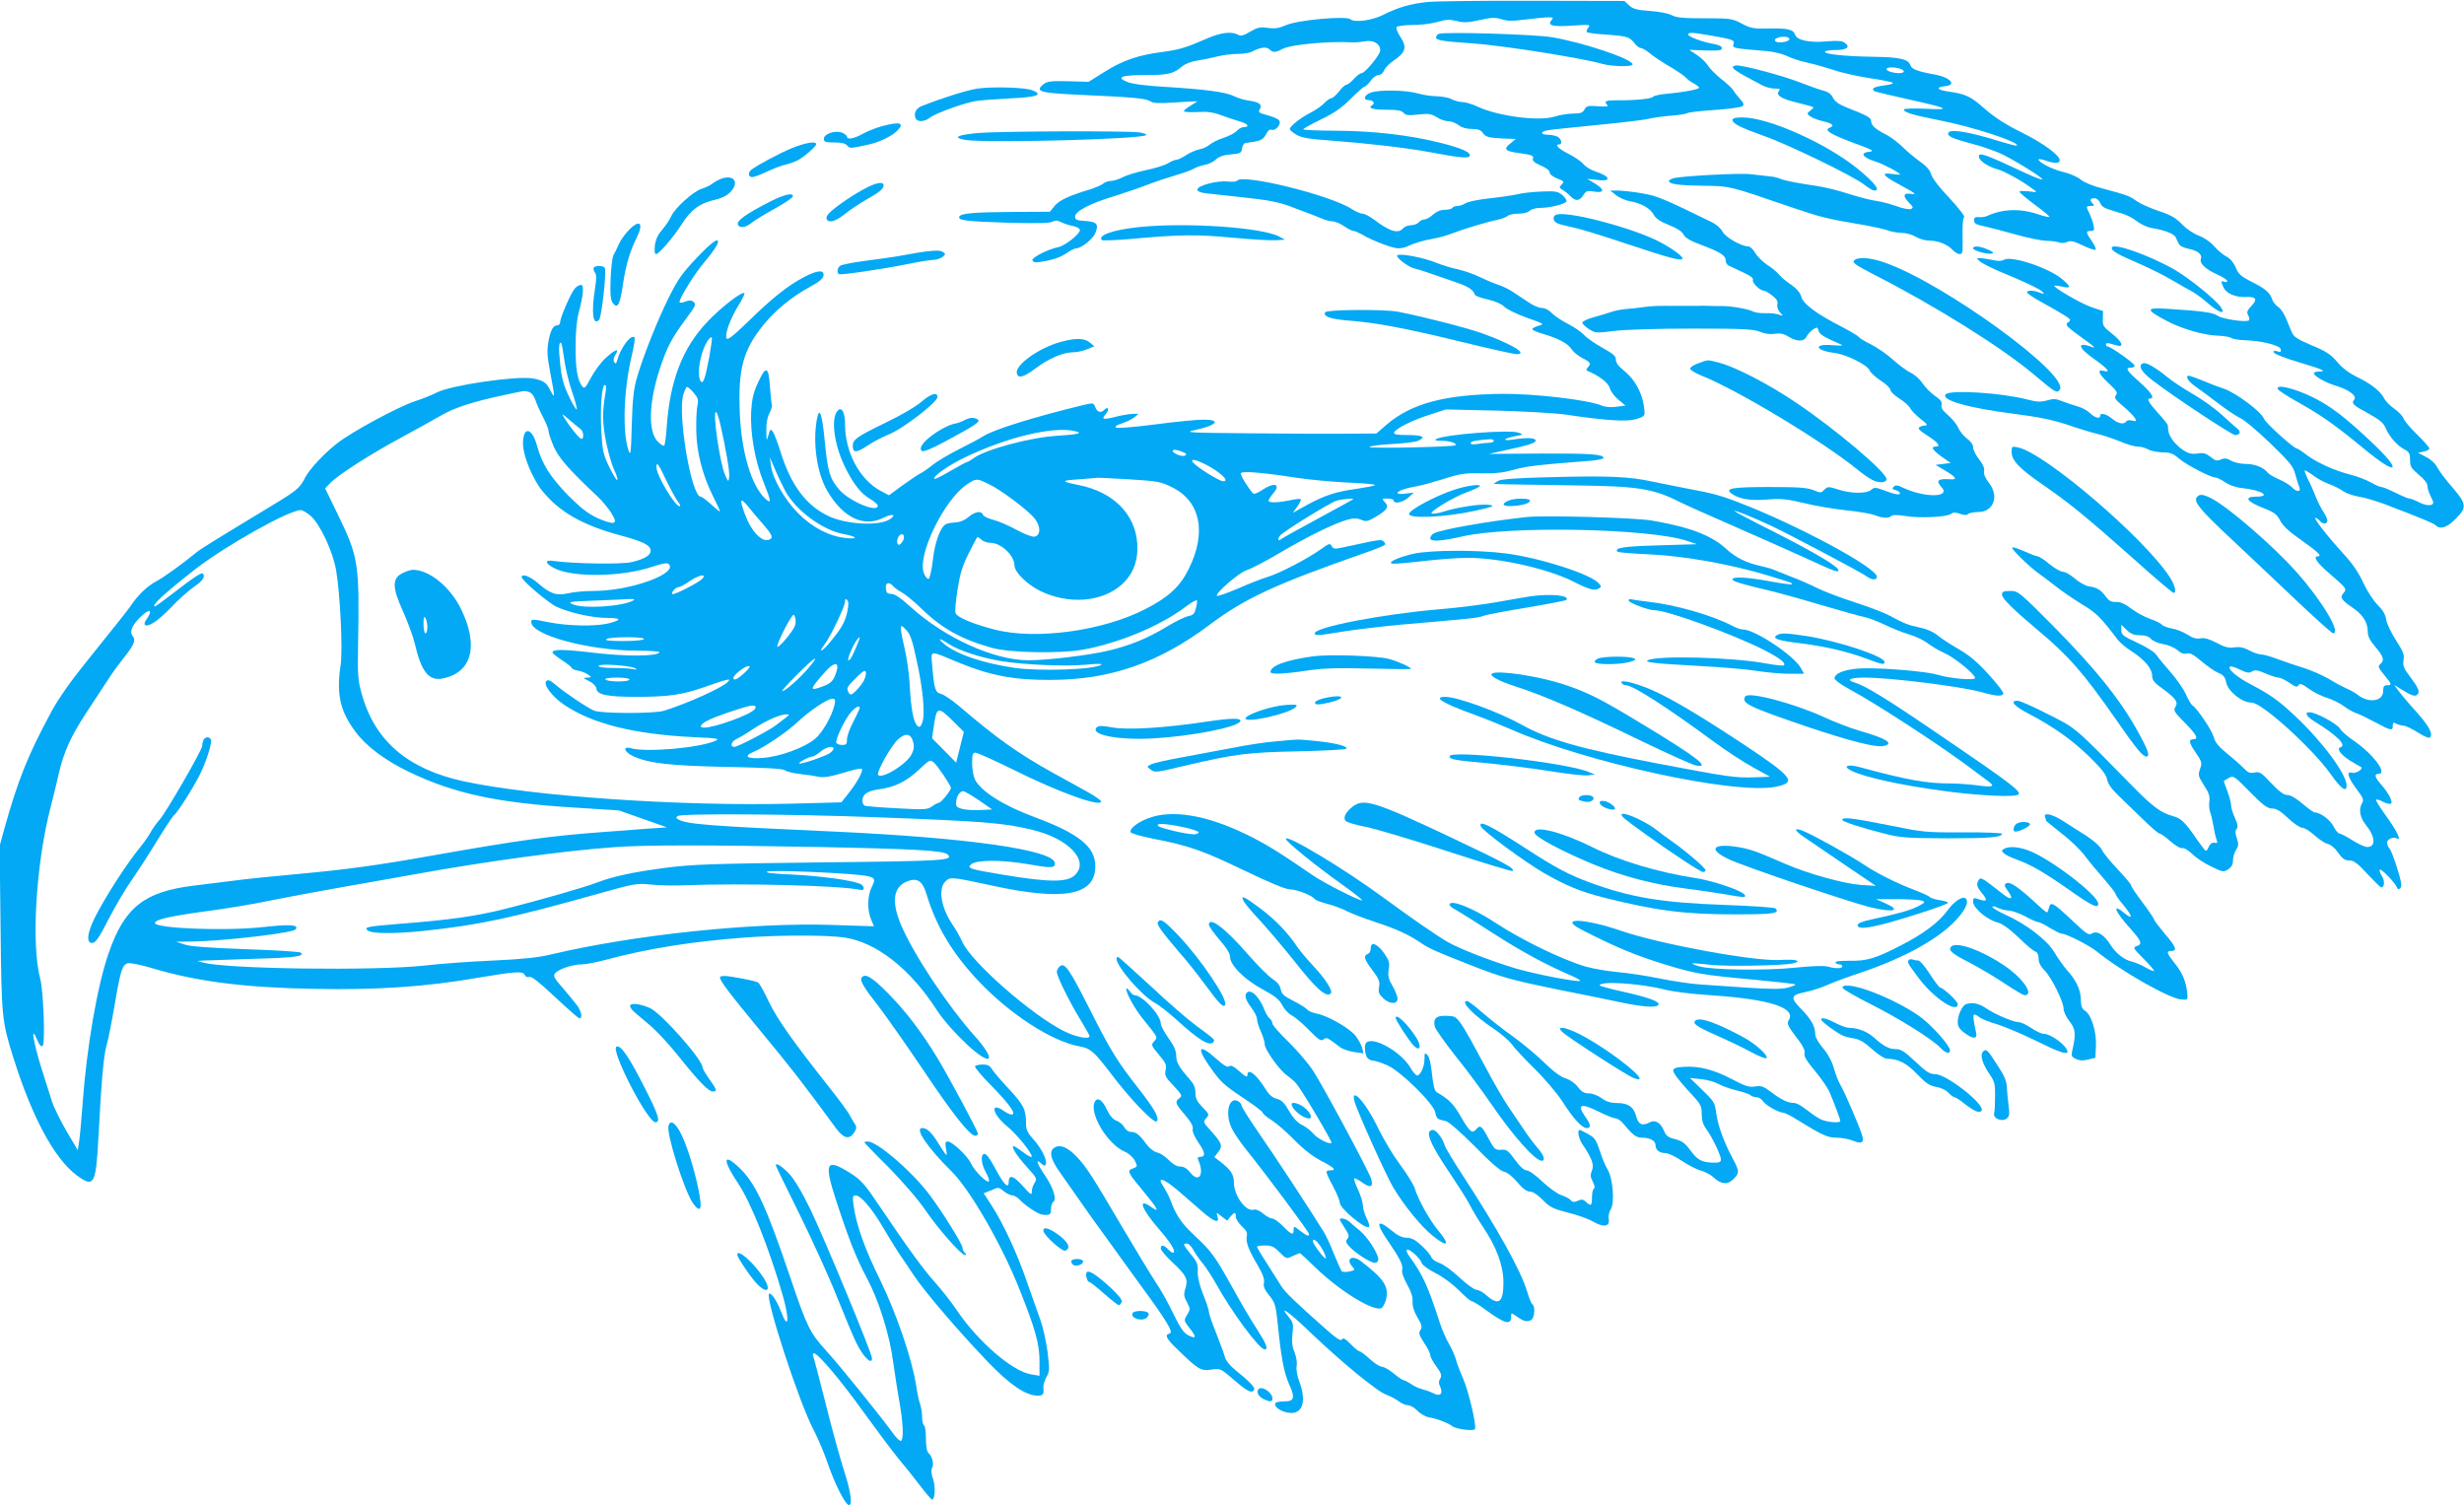 <?xml version="1.0" standalone="no"?>
<!DOCTYPE svg PUBLIC "-//W3C//DTD SVG 20010904//EN"
 "http://www.w3.org/TR/2001/REC-SVG-20010904/DTD/svg10.dtd">
<svg version="1.0" xmlns="http://www.w3.org/2000/svg"
 width="1280pt" height="782pt" viewBox="0 0 1280 782"
 preserveAspectRatio="xMidYMid meet">
<g transform="translate(0,782) scale(0.1,-0.1)"
fill="#03a9f4" stroke="none">
<path d="M7420 7810 c-90 -9 -155 -27 -234 -67 -58 -29 -148 -42 -171 -23 -22
19 -275 -4 -335 -31 -34 -15 -56 -19 -93 -14 -40 6 -54 3 -92 -19 -35 -21 -49
-25 -64 -16 -34 18 -91 11 -163 -21 -108 -47 -141 -57 -230 -69 -124 -16 -204
-43 -298 -102 l-85 -53 -106 3 c-93 2 -109 0 -130 -17 -44 -36 -15 -44 178
-53 295 -13 355 -19 378 -34 17 -11 44 -12 133 -6 62 4 112 7 112 6 0 -1 -16
-11 -35 -23 -19 -11 -35 -24 -35 -28 0 -5 31 -7 70 -5 53 3 82 -1 122 -16 29
-11 72 -25 96 -32 42 -11 58 -30 24 -30 -11 0 -27 -9 -37 -20 -9 -10 -40 -27
-69 -36 -28 -9 -60 -25 -71 -35 -12 -10 -36 -22 -55 -25 -19 -4 -51 -18 -70
-31 -19 -12 -41 -23 -49 -23 -7 0 -28 -8 -45 -19 -17 -10 -69 -26 -114 -35
-46 -10 -100 -26 -120 -37 -20 -10 -48 -19 -61 -19 -13 0 -32 -6 -40 -14 -9
-7 -38 -20 -66 -29 -113 -34 -161 -57 -186 -86 l-25 -31 -190 -1 c-202 -1
-275 -7 -281 -25 -6 -19 34 -24 252 -31 145 -4 217 -3 231 5 15 8 27 8 46 -2
14 -7 41 -16 61 -20 21 -4 37 -13 37 -21 0 -21 -78 -82 -113 -89 -52 -10 -139
-55 -134 -68 2 -7 13 -12 23 -11 67 8 118 23 152 46 21 15 45 27 53 27 26 0
86 48 99 79 19 47 8 59 -52 63 -45 3 -53 6 -53 23 0 27 75 67 200 105 55 17
134 44 175 60 41 16 108 38 149 50 41 12 83 27 95 35 12 7 37 15 56 19 19 3
44 16 57 28 16 15 40 23 77 26 50 4 55 7 58 31 2 14 10 27 18 28 78 10 90 15
106 44 9 19 21 29 29 25 19 -7 47 22 43 43 -2 10 -24 21 -59 31 -49 13 -55 17
-45 32 15 24 -2 38 -55 45 -24 3 -60 14 -80 24 -43 21 -147 35 -360 48 -102 6
-170 15 -195 26 -58 24 -28 35 98 35 115 0 145 7 189 45 17 14 49 26 77 30 26
4 72 13 103 21 31 8 80 14 109 14 28 0 61 5 72 11 43 23 77 28 92 13 19 -18
30 -18 69 2 43 23 242 41 360 34 12 -1 41 1 65 5 47 9 82 -12 82 -47 0 -22
-79 -118 -97 -118 -7 0 -25 -13 -40 -30 -14 -16 -32 -30 -38 -30 -7 0 -25 -16
-39 -35 -15 -19 -33 -35 -40 -35 -7 0 -23 -12 -37 -26 -13 -14 -46 -37 -74
-51 -49 -25 -105 -69 -105 -84 0 -4 15 -17 33 -28 27 -16 62 -23 178 -31 198
-15 395 -38 514 -60 149 -28 201 -34 209 -22 12 19 -39 42 -155 71 -157 39
-343 61 -541 62 -93 0 -168 4 -168 7 0 4 42 27 93 52 69 33 107 60 154 107 35
35 67 63 72 63 5 0 19 14 31 30 12 17 30 30 41 30 11 0 23 10 29 24 5 13 28
37 52 53 60 40 68 69 33 121 -15 22 -24 46 -20 51 3 6 39 11 82 11 41 0 100 7
130 16 45 13 63 14 100 5 37 -10 59 -9 120 5 63 14 81 14 113 4 30 -10 58 -10
128 -1 48 6 101 11 116 11 25 0 27 -2 15 -16 -22 -27 8 -34 111 -27 88 6 94 5
81 -11 -8 -9 -11 -19 -7 -23 3 -4 51 -10 105 -13 105 -8 116 -11 144 -47 10
-13 25 -23 32 -23 8 0 29 -13 47 -28 18 -15 65 -47 104 -69 39 -23 77 -49 84
-58 7 -9 27 -23 43 -31 16 -9 26 -18 23 -21 -9 -9 -94 -24 -166 -30 -36 -3
-68 -10 -71 -15 -7 -11 -93 -20 -191 -19 -57 0 -68 -5 -48 -25 7 -7 -9 -9 -49
-6 -52 4 -60 2 -70 -17 -9 -17 -21 -21 -59 -21 -26 0 -69 -7 -97 -16 -82 -25
-290 2 -397 51 -29 14 -66 25 -83 25 -16 1 -41 7 -55 15 -14 8 -48 14 -76 15
-28 0 -73 7 -100 15 -58 17 -197 20 -243 4 -34 -12 -42 -39 -12 -39 23 0 36
-16 21 -25 -27 -16 -3 -25 69 -25 60 0 82 -4 92 -16 11 -13 25 -15 76 -9 54 6
68 4 97 -14 18 -12 46 -21 61 -21 15 0 38 -9 52 -20 17 -13 41 -20 69 -20 33
0 46 -5 58 -22 14 -19 27 -23 93 -27 l77 -3 -29 -24 c-36 -29 -27 -39 44 -49
68 -9 81 -14 74 -30 -3 -10 9 -21 41 -35 28 -11 46 -26 46 -35 0 -10 16 -23
39 -32 36 -14 38 -17 24 -31 -14 -15 -14 -17 2 -27 10 -5 29 -20 41 -32 28
-30 48 -29 69 3 14 22 21 25 55 19 54 -9 58 9 8 40 l-43 26 53 -6 c76 -10 69
19 -12 45 -21 7 -48 23 -60 37 -11 14 -47 38 -78 54 -52 26 -74 49 -48 49 18
0 11 29 -9 40 -11 5 -33 10 -50 10 -38 0 -41 16 -3 23 15 3 128 15 252 27 124
12 245 26 270 32 25 6 79 14 120 17 41 3 80 9 87 14 6 4 71 11 143 16 72 5
137 14 143 20 8 8 4 18 -15 38 -14 16 -29 35 -34 44 -5 9 -33 36 -63 59 -29
23 -60 55 -69 70 -9 15 -34 39 -56 54 l-41 27 85 -3 c70 -2 85 0 85 12 0 9
-15 17 -45 22 -57 10 -130 37 -130 49 0 12 21 11 119 -6 115 -20 123 -23 116
-45 -6 -20 -3 -21 169 -35 37 -3 86 -15 107 -25 21 -11 69 -27 106 -35 38 -8
100 -26 140 -39 39 -14 122 -32 185 -42 62 -9 117 -20 121 -24 5 -4 -17 -11
-47 -14 -52 -7 -68 -17 -48 -30 5 -3 82 -21 171 -41 217 -48 233 -57 94 -50
-64 3 -113 1 -113 -4 0 -15 49 -29 185 -56 168 -32 419 -114 402 -131 -2 -3
-40 7 -83 20 -168 53 -274 70 -274 42 0 -16 27 -27 132 -55 42 -11 102 -32
135 -46 65 -29 223 -126 223 -137 0 -4 -35 9 -77 28 -228 106 -253 115 -253
90 0 -20 47 -52 95 -65 38 -10 131 -62 187 -104 23 -17 23 -17 -24 -11 -27 3
-48 2 -47 -2 0 -5 36 -35 80 -68 44 -32 78 -60 75 -63 -2 -2 -26 3 -53 12 -95
33 -187 31 -268 -6 -11 -6 -31 -8 -45 -7 -19 2 -25 -2 -25 -17 0 -16 10 -22
55 -31 30 -7 104 -26 164 -43 60 -17 130 -31 155 -32 25 0 55 -4 66 -8 11 -5
30 -4 43 2 18 8 34 5 82 -18 33 -16 63 -26 66 -22 4 4 -5 24 -20 45 -31 46
-32 52 -5 52 18 0 20 4 14 33 -4 17 -14 44 -21 59 -18 36 -18 38 8 38 17 0 19
3 10 12 -18 18 -15 28 8 28 12 0 24 -10 30 -24 7 -19 23 -29 67 -41 72 -21 90
-29 132 -60 18 -13 50 -27 70 -30 62 -9 114 -29 123 -47 4 -10 12 -26 17 -35
4 -10 26 -21 52 -26 47 -9 71 -30 62 -53 -8 -22 25 -53 85 -80 28 -12 52 -28
52 -33 0 -6 -7 -8 -15 -5 -18 7 -19 3 -4 -30 15 -31 62 -51 116 -49 54 2 62
-11 28 -47 -22 -23 -25 -32 -16 -48 6 -11 7 -22 4 -26 -12 -12 -138 6 -163 24
-26 17 -75 24 -264 36 -110 7 -111 -4 -6 -60 81 -44 198 -78 275 -80 28 -1 57
-6 65 -11 8 -6 38 -11 65 -12 89 -2 190 -27 193 -47 3 -14 -1 -17 -18 -11 -16
5 -21 3 -18 -6 3 -8 60 -30 127 -50 128 -38 152 -49 108 -49 -15 0 -27 -4 -27
-9 0 -15 63 -50 118 -66 65 -20 107 -52 92 -71 -17 -19 -8 -28 75 -73 61 -34
78 -49 90 -79 19 -43 59 -88 98 -108 22 -12 27 -21 27 -54 0 -34 6 -43 45 -76
28 -22 45 -45 45 -58 0 -11 7 -34 15 -50 8 -15 15 -32 15 -36 0 -19 -36 -19
-72 0 -21 11 -44 20 -51 20 -7 0 -39 13 -72 30 -33 16 -66 30 -74 30 -8 0 -33
11 -55 24 -23 13 -70 31 -105 40 -84 21 -175 63 -229 103 -23 18 -46 33 -50
33 -16 0 -164 133 -172 156 -14 36 -144 133 -208 155 -31 10 -85 31 -120 46
-34 14 -65 24 -67 21 -11 -11 8 -34 50 -63 23 -16 76 -56 117 -87 41 -31 90
-63 109 -72 19 -8 87 -66 152 -128 103 -100 119 -119 131 -163 7 -27 17 -58
21 -67 10 -25 -17 -24 -39 1 -10 11 -39 28 -65 40 -26 11 -54 27 -61 36 -23
28 -67 45 -115 45 -26 0 -60 8 -75 17 -23 13 -34 14 -53 6 -20 -9 -29 -7 -53
13 -24 19 -37 23 -69 18 -31 -4 -47 0 -74 18 -42 28 -73 70 -77 100 -1 13 -3
26 -3 30 -1 4 -23 33 -51 63 -49 54 -60 75 -40 75 26 0 4 33 -55 85 -69 61
-77 75 -44 75 12 0 19 5 17 12 -5 14 -124 98 -139 98 -5 0 -9 5 -9 11 0 6 8 8
18 5 9 -2 27 -7 40 -11 39 -11 25 22 -27 62 -44 35 -49 41 -47 77 l1 40 -62
21 c-54 19 -199 103 -191 111 2 2 20 -1 41 -5 46 -11 47 -2 3 36 -66 59 -264
126 -305 104 -14 -8 -33 -8 -63 -1 -24 5 -52 9 -63 9 -19 0 -19 0 2 -18 13
-11 58 -33 100 -51 131 -54 212 -92 224 -107 10 -11 8 -12 -15 -3 -34 13 -66
13 -66 1 0 -5 35 -29 78 -52 42 -23 94 -53 115 -66 35 -22 37 -26 21 -37 -19
-14 -14 -19 101 -102 28 -20 41 -33 30 -29 -88 33 -86 3 5 -61 69 -49 87 -71
50 -61 -38 10 -30 -13 22 -62 44 -41 50 -51 40 -64 -11 -13 -5 -22 38 -58 29
-24 56 -52 61 -62 9 -15 7 -17 -14 -12 -14 4 -28 2 -31 -4 -12 -18 -43 -12
-74 14 -30 25 -62 33 -62 15 0 -18 -29 -10 -53 14 -14 14 -44 30 -68 36 -24 7
-60 19 -80 27 -29 12 -43 12 -75 3 -32 -9 -51 -9 -104 5 -136 35 -398 51 -422
27 -30 -30 119 -72 357 -102 124 -16 197 -31 270 -55 55 -19 127 -41 160 -49
33 -8 87 -26 120 -40 33 -14 74 -26 90 -26 17 0 41 -7 55 -15 14 -8 47 -14 74
-15 40 0 55 -6 84 -31 36 -32 165 -99 189 -99 8 0 31 -11 52 -25 23 -16 58
-28 92 -31 97 -10 151 -44 69 -44 -68 0 -48 -27 47 -63 48 -19 62 -30 79 -63
14 -27 47 -57 110 -101 85 -60 109 -83 85 -83 -28 0 -5 -34 62 -91 88 -76 90
-79 70 -101 -19 -22 -10 -35 54 -79 49 -34 73 -74 73 -120 0 -24 11 -46 40
-80 43 -51 48 -70 25 -89 -13 -11 -11 -18 20 -56 41 -49 42 -54 15 -54 -16 0
-20 -7 -20 -30 0 -54 -75 -65 -133 -19 -14 11 -41 26 -59 33 -18 8 -59 30 -90
49 -32 19 -90 44 -130 57 -40 12 -101 33 -136 46 -34 13 -72 24 -85 24 -12 0
-40 9 -62 21 -28 15 -50 20 -78 16 -30 -4 -51 1 -93 24 -39 20 -63 27 -83 23
-20 -4 -40 1 -67 19 -22 14 -58 28 -81 32 -23 4 -47 13 -53 20 -6 8 -34 21
-61 30 -28 10 -71 33 -97 53 -33 25 -57 36 -80 35 -25 -1 -37 6 -53 28 -24 34
-47 48 -88 53 -16 2 -49 20 -72 40 -23 20 -52 36 -63 36 -12 0 -43 18 -70 40
-26 22 -54 40 -61 40 -7 0 -38 12 -69 26 -32 14 -60 23 -63 20 -7 -7 88 -100
143 -139 21 -15 64 -47 94 -71 30 -23 89 -63 130 -88 70 -42 94 -66 181 -181
12 -15 44 -43 73 -61 66 -42 106 -90 106 -126 0 -22 10 -36 48 -63 75 -55 89
-74 73 -99 -12 -19 -7 -26 48 -82 61 -61 74 -86 47 -86 -28 0 -26 -18 10 -69
33 -49 34 -54 23 -85 -11 -32 -10 -38 20 -85 26 -39 32 -59 28 -84 -2 -17 -1
-42 4 -55 5 -13 13 -46 18 -75 4 -29 12 -60 16 -70 6 -15 4 -18 -11 -15 -12 2
-23 -5 -29 -19 -5 -13 -12 -23 -16 -23 -3 0 -23 26 -45 57 -63 92 -83 112
-125 123 -62 17 -105 48 -208 153 -311 317 -292 301 -442 377 -76 39 -147 70
-158 70 -44 0 -18 -29 62 -70 126 -66 224 -136 314 -224 61 -60 84 -90 89
-115 5 -24 24 -51 60 -85 29 -28 86 -84 127 -123 41 -40 79 -73 85 -73 6 0 32
-18 58 -41 26 -23 53 -38 61 -35 8 3 30 -10 51 -30 20 -20 65 -50 100 -66 59
-29 64 -29 87 -14 18 12 25 26 25 47 0 16 7 41 16 54 13 20 14 30 4 60 -9 26
-9 39 -1 49 8 10 6 25 -9 57 -11 24 -20 54 -20 66 0 13 -9 46 -20 75 -11 28
-19 52 -17 52 1 1 13 7 26 15 23 13 28 10 109 -73 69 -70 91 -86 115 -86 22 0
44 -13 83 -50 29 -28 62 -50 74 -50 11 0 39 -17 63 -39 23 -21 54 -41 69 -45
15 -3 37 -21 49 -39 29 -40 38 -47 68 -47 18 0 44 -20 89 -70 36 -38 68 -70
72 -70 17 0 19 34 5 57 -9 13 -15 29 -13 35 4 11 82 -69 90 -93 4 -10 9 -11
17 -3 10 9 6 32 -15 100 -15 49 -33 96 -40 105 -8 8 -14 23 -14 32 0 17 34 32
50 22 28 -17 3 36 -51 111 -34 47 -59 87 -56 90 3 3 19 -2 36 -11 18 -9 36
-13 41 -10 13 8 -11 54 -50 99 -33 37 -38 56 -15 56 52 0 -30 107 -136 178
-25 17 -54 42 -63 57 -18 27 -126 85 -159 85 -27 0 -16 -21 22 -45 123 -76
173 -126 139 -137 -21 -7 0 -37 48 -68 26 -16 52 -31 58 -34 18 -8 -26 -37
-46 -30 -31 9 -21 -25 23 -84 35 -46 40 -58 30 -73 -19 -32 -13 -74 19 -114
50 -62 53 -115 7 -115 -12 0 -47 16 -77 35 -30 19 -61 35 -67 35 -7 0 -21 17
-32 39 -18 34 -69 71 -98 71 -5 0 -33 20 -62 45 -33 28 -62 45 -78 45 -19 0
-42 17 -84 61 -51 55 -60 61 -87 56 -23 -5 -34 -1 -53 19 -13 14 -52 49 -87
77 -46 38 -65 60 -72 88 -10 36 -86 149 -110 164 -7 4 -23 31 -35 59 -13 28
-49 80 -80 115 -31 35 -64 75 -73 89 -9 14 -51 41 -99 63 -74 34 -83 41 -83
65 l0 28 28 -27 c21 -20 38 -27 68 -27 28 0 47 -6 59 -20 9 -10 37 -22 62 -26
25 -4 57 -17 74 -31 19 -17 35 -22 49 -18 16 5 34 -5 75 -39 30 -26 69 -53 88
-61 27 -11 36 -22 41 -48 9 -48 82 -107 133 -107 53 0 313 -235 411 -372 55
-78 82 -96 82 -58 0 58 -126 228 -268 361 -81 77 -129 111 -228 163 -73 38
-123 80 -110 93 3 4 27 -3 51 -15 37 -18 49 -20 64 -10 15 9 29 7 69 -10 28
-12 59 -22 68 -22 10 0 35 -12 57 -27 31 -22 40 -24 47 -13 7 12 18 8 54 -18
25 -18 67 -39 94 -47 27 -8 67 -28 89 -44 21 -16 50 -32 64 -36 13 -4 56 -25
96 -46 83 -45 93 -47 93 -19 0 17 3 19 19 10 11 -5 28 -10 38 -10 10 0 43 -16
73 -35 33 -21 58 -31 63 -26 18 18 -4 59 -74 137 -39 43 -80 92 -91 108 l-21
28 39 -24 c53 -33 70 -38 82 -26 14 14 6 34 -39 94 -32 42 -38 56 -33 85 5 28
-2 45 -39 102 -24 37 -47 85 -51 107 -4 29 -18 51 -45 78 -21 21 -54 71 -74
114 -24 53 -57 101 -104 152 -83 91 -157 186 -145 186 5 0 15 -7 22 -15 16
-20 40 -19 40 1 0 9 -9 28 -19 43 -11 15 -29 51 -41 80 -11 29 -29 70 -41 92
-11 23 -19 43 -16 45 2 2 22 -10 44 -26 22 -17 60 -37 83 -45 23 -8 55 -24 71
-36 16 -11 53 -24 82 -29 29 -4 88 -22 132 -38 196 -75 257 -100 268 -111 23
-23 59 -12 103 33 60 59 58 78 -17 165 -34 38 -68 85 -78 103 -10 20 -32 41
-58 54 l-42 22 29 6 c17 3 30 10 30 16 0 6 -29 39 -64 73 -35 34 -67 72 -70
83 -4 12 -25 34 -47 50 -22 15 -47 40 -54 55 -20 38 -70 77 -142 111 -40 20
-75 46 -102 78 -33 39 -57 55 -132 86 -75 32 -94 44 -104 69 -7 17 -21 50 -31
74 -10 24 -28 50 -41 58 -12 8 -25 25 -29 36 -11 36 -35 57 -107 93 -57 29
-70 41 -83 75 -11 25 -28 46 -48 56 -17 9 -46 33 -64 54 -19 22 -51 44 -80 55
-27 10 -64 35 -87 59 -32 33 -57 48 -121 69 -45 15 -96 38 -114 51 -36 27 -52
32 -178 66 -49 12 -96 32 -113 46 -16 14 -56 31 -89 39 -56 13 -130 50 -130
66 0 4 19 0 42 -8 41 -14 68 -13 68 3 0 26 -84 88 -194 143 -87 43 -143 79
-196 125 -73 65 -99 77 -192 90 -55 8 -63 22 -16 27 67 6 30 47 -57 62 -80 14
-114 27 -120 45 -10 34 -54 44 -190 46 -146 2 -255 13 -255 26 0 5 24 9 54 9
60 0 80 15 50 37 -14 11 -37 13 -95 8 -89 -8 -155 6 -164 35 -9 27 -38 34
-138 32 -78 -2 -93 1 -140 26 -49 26 -59 27 -192 27 -110 0 -147 3 -170 16
-17 9 -67 19 -114 22 -69 5 -89 11 -108 29 l-25 23 -466 1 c-257 1 -505 -2
-552 -6z m1874 -189 c7 -11 -17 -21 -50 -21 -25 0 -33 15 -11 23 20 9 55 8 61
-2z m574 -157 c12 -4 22 -10 22 -15 0 -5 -10 -9 -22 -9 -34 0 -68 11 -68 21 0
10 34 12 68 3z"/>
<path d="M7473 7644 c-7 -3 -13 -12 -13 -19 0 -14 37 -20 185 -30 157 -11 566
-75 680 -107 51 -14 154 -16 156 -3 4 27 -258 115 -421 142 -95 15 -561 29
-587 17z"/>
<path d="M9002 7468 c3 -7 29 -25 59 -41 30 -16 70 -38 89 -48 19 -11 50 -19
68 -19 28 0 32 -3 23 -13 -18 -22 15 -42 102 -62 42 -10 77 -20 77 -23 0 -3
-8 -11 -17 -18 -17 -13 -17 -15 0 -28 10 -8 41 -20 68 -26 50 -12 61 -23 33
-34 -30 -12 4 -33 124 -78 98 -36 112 -43 85 -46 -54 -5 -39 -30 32 -52 39
-12 125 -58 125 -66 0 -2 -18 -1 -40 2 -60 10 -50 -8 28 -50 91 -49 105 -59
69 -53 -39 6 -44 -10 -12 -44 25 -25 26 -29 11 -35 -9 -3 -42 3 -74 15 -31 11
-77 23 -102 27 -25 3 -79 16 -120 29 -105 33 -151 44 -263 60 -54 9 -107 20
-118 26 -11 5 -37 12 -57 13 -20 2 -64 7 -97 11 -57 7 -356 -9 -402 -21 -13
-4 -23 -10 -23 -14 0 -16 46 -23 175 -25 143 -2 133 1 450 -108 164 -56 198
-64 370 -93 55 -9 117 -23 139 -30 21 -8 56 -14 77 -14 21 0 53 -9 71 -20 18
-11 50 -20 71 -20 46 0 95 -20 121 -49 11 -11 27 -21 36 -21 16 0 17 10 15 93
-1 55 2 95 8 99 6 3 -27 46 -76 99 -52 54 -90 104 -95 123 -5 21 -24 42 -57
66 -27 19 -69 54 -93 78 -24 23 -62 52 -85 63 -55 28 -77 48 -77 70 0 18 -19
28 -130 72 -38 15 -59 31 -68 49 -9 19 -25 31 -53 38 -22 6 -73 24 -114 40
-81 33 -292 90 -332 90 -15 0 -23 -5 -21 -12z"/>
<path d="M5079 7360 c-55 -8 -179 -47 -291 -91 -30 -12 -42 -37 -32 -63 8 -21
46 -20 75 3 30 23 179 77 238 86 24 4 105 10 179 14 140 6 174 19 115 42 -38
15 -203 20 -284 9z"/>
<path d="M9000 7197 c0 -19 42 -40 160 -82 127 -44 470 -211 524 -254 21 -17
45 -31 52 -31 34 0 7 36 -83 111 -161 132 -465 269 -601 269 -36 0 -52 -4 -52
-13z"/>
<path d="M4580 7164 c-30 -8 -74 -26 -98 -39 -46 -26 -82 -32 -82 -15 0 6 -12
15 -26 21 -37 13 -94 -6 -94 -32 0 -16 7 -19 54 -19 37 0 58 -5 67 -16 13 -16
15 -16 111 5 55 12 120 43 148 71 42 42 16 50 -80 24z"/>
<path d="M5081 7129 c-111 -10 -135 -24 -65 -36 104 -17 905 3 938 25 6 3 -9
10 -34 14 -63 9 -724 7 -839 -3z"/>
<path d="M4115 7051 c-66 -27 -185 -91 -212 -113 -19 -15 -16 -38 5 -38 9 0
44 13 78 29 34 16 76 32 95 36 19 4 46 14 61 21 34 18 98 73 98 85 0 17 -55 8
-125 -20z"/>
<path d="M3740 6889 c-13 -6 -31 -16 -40 -23 -8 -8 -32 -19 -53 -26 -46 -14
-143 -102 -161 -145 -8 -17 -28 -48 -46 -68 -23 -27 -34 -51 -38 -82 -3 -28
-1 -45 6 -45 15 0 90 87 134 156 47 74 94 109 168 125 36 8 64 21 83 40 52 53
18 97 -53 68z"/>
<path d="M6426 6881 c-3 -5 -25 -6 -49 -4 -54 6 -157 -21 -157 -42 0 -9 15
-15 43 -19 23 -2 89 -10 147 -16 203 -22 228 -27 326 -65 55 -20 114 -43 132
-51 18 -8 43 -14 55 -14 12 0 39 -11 59 -25 20 -14 43 -25 50 -25 7 0 27 -9
45 -19 49 -30 157 -71 186 -71 15 0 35 4 45 9 35 17 88 33 137 41 28 5 73 17
100 28 56 22 179 59 238 71 21 5 44 14 50 20 6 6 31 11 55 11 25 0 50 6 58 15
9 8 33 15 55 15 49 0 127 19 136 33 3 6 -6 20 -20 33 -24 20 -35 22 -110 19
-47 -2 -102 -8 -123 -14 -22 -5 -86 -15 -144 -21 -58 -6 -115 -18 -127 -26
-12 -8 -31 -14 -42 -14 -11 0 -23 -4 -26 -10 -3 -5 -21 -10 -40 -10 -22 0 -43
-9 -61 -25 -15 -14 -35 -25 -44 -25 -10 0 -23 -7 -30 -15 -7 -8 -25 -15 -40
-15 -15 0 -33 -7 -40 -15 -26 -31 -70 -18 -149 42 -24 18 -52 33 -63 33 -10 0
-35 11 -56 24 -108 72 -572 186 -596 147z"/>
<path d="M4481 6834 c-69 -38 -158 -101 -179 -127 -8 -9 -11 -21 -7 -27 12
-20 46 -10 95 29 27 22 76 54 107 72 70 39 93 58 93 76 0 23 -43 14 -109 -23z"/>
<path d="M8395 6806 c17 -13 48 -27 70 -31 58 -9 106 -36 125 -69 11 -21 34
-37 80 -55 42 -17 69 -34 76 -50 9 -17 36 -33 96 -55 96 -36 123 -54 123 -80
0 -10 7 -22 15 -26 8 -4 41 -19 73 -34 41 -19 57 -31 53 -41 -5 -14 37 -55 57
-55 6 0 25 -11 43 -25 23 -18 31 -30 27 -45 -3 -12 2 -29 13 -42 19 -20 19
-21 -6 -12 -14 5 -45 8 -69 7 -24 -1 -53 3 -65 9 -24 13 -115 29 -161 28 -16
0 -46 0 -65 1 -19 1 -48 1 -65 0 -16 0 -61 0 -100 0 -106 1 -126 0 -175 -6
-25 -4 -65 -8 -90 -10 -25 -2 -58 -8 -75 -14 -16 -6 -58 -18 -92 -28 -35 -9
-63 -22 -63 -29 0 -7 16 -22 35 -34 33 -21 38 -21 132 -9 60 7 220 12 408 12
264 0 316 -3 349 -17 25 -10 51 -14 75 -10 28 4 46 1 72 -15 45 -27 81 -27 94
1 6 11 20 28 33 36 21 14 23 14 29 -6 5 -19 26 -32 113 -70 20 -8 11 -9 -42
-5 -99 8 -90 -27 9 -40 61 -7 171 -61 184 -89 5 -13 32 -38 60 -56 27 -17 49
-39 49 -47 0 -9 21 -29 46 -45 26 -16 52 -39 58 -52 6 -12 31 -37 54 -55 31
-23 38 -33 25 -33 -10 0 -24 -4 -32 -9 -10 -7 1 -18 43 -45 55 -35 70 -56 41
-56 -27 0 -16 -18 31 -52 l47 -33 -39 -5 -39 -5 47 -28 c59 -35 69 -49 32 -47
-68 5 -80 -6 -47 -42 48 -54 -92 -54 -205 0 -25 12 -35 13 -45 3 -9 -9 -7 -13
11 -17 12 -4 22 -11 22 -16 0 -12 -26 -7 -89 17 -39 14 -45 14 -61 0 -21 -19
-99 -20 -164 0 -61 19 -61 19 -81 -1 -14 -15 -19 -15 -55 0 -32 13 -79 16
-228 16 -194 0 -234 -7 -197 -34 39 -28 94 -38 184 -31 74 6 101 3 191 -18 58
-15 157 -31 220 -38 63 -6 130 -18 149 -25 39 -16 73 -18 87 -4 6 6 32 6 74
-1 74 -12 216 -5 236 12 10 8 22 8 46 0 21 -8 35 -8 42 -1 5 5 29 10 52 10 81
0 111 84 55 153 -18 24 -27 44 -24 59 3 16 -6 36 -26 62 -17 21 -31 49 -31 62
0 14 -12 31 -31 45 -17 12 -37 37 -45 54 -7 18 -31 48 -53 67 -29 25 -39 40
-35 54 4 15 -4 27 -35 48 -21 15 -51 45 -64 65 -14 21 -42 46 -62 55 -20 10
-61 40 -91 67 -29 27 -80 62 -113 79 -33 16 -62 34 -66 40 -4 6 -41 28 -83 50
-132 67 -205 121 -214 157 -6 22 -23 42 -52 63 -25 16 -53 40 -63 52 -10 13
-37 36 -61 51 -24 16 -53 44 -64 63 -11 19 -27 34 -36 34 -36 0 -120 48 -134
77 -8 16 -31 37 -58 50 -250 122 -281 135 -356 148 -43 8 -99 14 -124 15 l-45
0 30 -24z"/>
<path d="M4005 6775 c-132 -67 -183 -104 -171 -124 11 -18 41 -13 71 12 15 12
68 45 118 72 50 28 92 56 95 63 7 23 -42 13 -113 -23z"/>
<path d="M8083 6704 c-19 -8 -16 -32 5 -43 9 -5 44 -14 77 -21 33 -6 159 -44
280 -85 234 -78 295 -94 295 -77 0 15 -79 68 -146 99 -160 73 -464 149 -511
127z"/>
<path d="M3266 6624 c-19 -19 -42 -52 -51 -72 -9 -20 -21 -46 -28 -57 -6 -11
-13 -67 -15 -125 -3 -82 0 -109 12 -125 24 -32 37 -7 52 97 16 104 35 169 71
242 39 78 17 100 -41 40z"/>
<path d="M5913 6640 c-131 -14 -213 -43 -189 -67 4 -4 68 -1 144 5 261 24 350
25 537 7 99 -9 200 -15 225 -13 l45 3 -30 16 c-88 48 -486 75 -732 49z"/>
<path d="M3617 6478 c-73 -77 -96 -110 -142 -202 -61 -123 -133 -304 -166
-417 -17 -58 -23 -110 -27 -244 -4 -150 -6 -166 -17 -135 -32 93 -26 307 15
484 13 53 20 100 16 103 -18 19 -71 -52 -90 -119 -5 -18 -8 -20 -15 -9 -6 9
-4 22 6 38 24 37 -2 28 -51 -17 -24 -22 -58 -68 -76 -102 -30 -56 -34 -60 -47
-43 -24 34 -33 88 -33 205 0 73 6 137 16 175 25 93 29 145 12 145 -8 0 -23 -8
-32 -19 -20 -22 -75 -149 -76 -173 0 -10 -6 -18 -14 -18 -22 0 -36 -24 -47
-84 -8 -48 -7 -76 10 -165 25 -131 25 -136 0 -89 -21 42 -37 52 -91 62 -83 15
-426 -35 -499 -73 -21 -11 -72 -32 -115 -46 -87 -29 -324 -157 -400 -216 -68
-52 -147 -137 -169 -180 -27 -54 -43 -67 -165 -141 -327 -198 -377 -229 -400
-248 -68 -56 -169 -129 -205 -148 -49 -25 -100 -74 -140 -135 -9 -13 -66 -86
-220 -277 -89 -110 -149 -196 -187 -265 -122 -226 -173 -352 -244 -605 l-26
-95 5 -430 c5 -464 7 -478 65 -665 98 -314 215 -530 331 -616 89 -65 99 -49
112 191 16 305 28 439 43 486 8 26 26 118 41 205 31 184 40 212 69 220 13 3
68 -8 124 -25 236 -70 474 -101 842 -108 324 -7 586 11 855 58 195 33 233 35
241 14 4 -9 13 -13 24 -10 12 4 51 -27 134 -105 64 -60 121 -110 126 -110 17
0 11 35 -12 67 -13 17 -46 58 -75 91 -44 50 -50 62 -40 75 16 22 90 47 137 47
21 0 80 11 131 25 212 57 448 95 724 115 176 13 419 13 510 0 166 -24 342
-161 480 -375 74 -113 248 -276 271 -253 10 10 -22 61 -76 120 -137 154 -311
415 -378 570 -52 122 -43 199 29 229 53 21 81 4 102 -66 50 -166 132 -304 267
-448 163 -174 385 -318 529 -343 55 -10 74 -26 158 -136 102 -136 228 -267
242 -253 16 16 -13 66 -95 171 -110 140 -144 195 -252 409 -107 212 -131 247
-157 225 -8 -7 -15 -20 -15 -29 0 -23 68 -160 124 -251 25 -41 46 -78 46 -82
0 -20 -74 -5 -138 28 -169 87 -474 355 -522 459 -12 27 -36 69 -52 92 -59 87
-76 185 -37 224 25 25 32 24 240 -21 376 -82 539 -52 539 100 0 101 -84 169
-315 255 -162 60 -278 133 -310 195 -8 16 -15 54 -15 85 0 45 3 55 17 55 10 0
99 -40 198 -89 237 -118 455 -196 455 -164 0 5 -33 28 -72 50 -40 22 -118 65
-174 96 -189 105 -295 181 -494 351 -36 30 -77 58 -91 61 -30 7 -36 24 -46
144 -7 87 -22 85 142 17 158 -65 284 -89 470 -88 312 0 565 88 831 288 180
135 339 209 797 369 59 20 109 41 112 45 3 4 -1 12 -8 18 -12 11 -23 9 -175
-24 -80 -18 -84 -18 -94 -1 -9 16 -13 15 -56 -16 -68 -49 -218 -127 -277 -144
-27 -8 -97 -35 -153 -60 -57 -24 -107 -42 -110 -38 -12 11 115 121 154 133 21
6 98 46 169 88 145 86 288 156 354 174 33 9 50 9 72 0 25 -11 34 -9 72 13 64
38 74 53 52 77 -18 20 -17 20 13 20 18 0 32 -4 32 -10 0 -20 49 -10 77 16 l28
25 -42 -5 c-24 -4 -43 -2 -43 3 0 11 45 26 105 36 22 4 83 21 135 37 83 27
108 31 195 29 75 -1 117 4 170 19 62 18 122 25 393 46 39 3 72 10 72 15 0 19
-66 24 -325 23 l-270 -2 80 18 c128 27 167 40 162 53 -4 13 -47 15 -122 3 -59
-8 -42 7 20 19 38 7 39 8 15 17 -45 18 -388 -9 -430 -33 -10 -6 0 -9 30 -9 42
0 81 -13 70 -23 -10 -9 -452 -18 -446 -9 3 5 54 12 113 15 59 3 120 10 136 16
49 19 30 31 -49 31 -56 0 -75 3 -72 13 7 20 96 65 186 93 l83 27 262 -6 c145
-4 307 -13 362 -21 208 -31 317 -38 365 -23 38 11 45 17 43 38 -6 88 -46 166
-111 217 -25 20 -38 39 -38 54 1 17 -13 30 -69 61 -38 21 -82 51 -96 67 -15
16 -53 42 -85 58 -33 17 -70 42 -83 56 -14 15 -35 26 -51 26 -14 0 -46 13 -70
30 -25 16 -61 40 -80 53 -19 13 -53 30 -75 37 -22 7 -65 25 -96 40 -30 15 -81
33 -112 40 -31 6 -84 22 -116 35 -63 26 -185 50 -202 39 -13 -8 58 -63 90 -69
14 -3 53 -15 86 -27 33 -11 92 -32 130 -45 64 -22 89 -39 97 -65 2 -5 32 -16
68 -24 39 -9 72 -24 84 -37 12 -13 64 -38 116 -57 92 -32 94 -34 63 -42 -18
-5 -33 -13 -33 -18 0 -5 26 -16 57 -25 79 -23 127 -49 147 -79 9 -14 34 -35
56 -46 43 -22 47 -29 28 -49 -8 -8 -9 -15 -3 -17 59 -24 110 -62 117 -89 4
-16 24 -44 45 -61 l37 -31 -47 -6 c-29 -4 -58 -2 -79 7 -71 29 -343 61 -513
60 -297 -3 -472 -49 -602 -160 l-53 -46 -153 -1 c-83 -1 -309 0 -502 2 -325 3
-346 4 -287 17 115 25 138 54 43 54 -32 0 -146 -11 -252 -25 -116 -15 -197
-21 -202 -16 -6 6 6 14 30 21 21 7 50 20 64 31 l24 19 -30 0 c-17 0 -57 -7
-89 -15 -66 -17 -77 -14 -51 15 19 21 13 42 -7 22 -19 -19 -38 -14 -48 12 -9
24 -10 24 -62 12 -259 -63 -464 -127 -518 -161 -20 -13 -79 -44 -131 -70 -51
-26 -112 -62 -134 -80 -22 -18 -51 -38 -65 -45 -14 -7 -56 -36 -94 -63 l-68
-50 -45 24 c-107 58 -183 200 -183 342 0 60 -15 93 -35 77 -40 -33 -25 -168
29 -284 44 -94 87 -150 136 -178 22 -13 40 -29 40 -35 0 -39 -146 22 -199 82
-50 57 -61 94 -76 248 -14 146 -28 189 -41 121 -23 -123 -1 -280 53 -373 82
-141 191 -193 294 -140 43 21 67 17 35 -6 -52 -39 -225 -31 -320 13 -118 55
-197 161 -251 334 -15 48 -33 95 -40 105 -12 16 -14 15 -23 -17 -10 -34 -10
-33 -11 23 -1 37 5 70 16 90 9 18 15 37 13 42 -2 6 -7 48 -10 94 -7 109 -21
114 -62 24 -25 -54 -32 -85 -36 -153 -5 -111 19 -250 63 -361 42 -104 44 -121
10 -89 -73 68 -124 244 -132 446 -9 227 17 325 122 455 63 78 149 148 243 199
47 25 68 43 70 58 5 32 -33 29 -102 -8 -81 -42 -166 -109 -288 -229 -83 -80
-109 -100 -114 -88 -9 23 20 102 62 170 20 32 34 61 31 64 -12 11 -118 -71
-189 -145 -133 -139 -198 -308 -215 -555 -3 -48 -9 -90 -13 -92 -4 -3 -19 7
-33 21 -51 51 -47 201 9 373 38 117 63 164 140 268 47 62 51 73 38 84 -12 10
-23 10 -45 2 -17 -7 -29 -7 -29 -2 0 21 82 153 129 207 44 52 71 92 71 106 0
22 -37 -6 -113 -86z m68 -510 c-21 -115 -33 -148 -46 -127 -13 22 -11 79 7
140 15 51 42 95 52 85 2 -3 -4 -47 -13 -98z m-754 -14 c5 -43 24 -119 40 -167
17 -49 28 -91 25 -94 -3 -3 -22 28 -41 69 -28 59 -38 95 -45 168 -9 81 -7 120
6 107 2 -2 9 -39 15 -83z m215 -171 c-18 -106 -17 -160 3 -262 12 -57 31 -121
42 -143 11 -22 18 -45 16 -51 -2 -6 -20 22 -40 63 -33 68 -37 85 -43 185 -7
123 2 245 18 245 7 0 8 -14 4 -37z m458 -4 c23 -27 25 -36 19 -68 -5 -20 -7
-79 -6 -131 2 -111 33 -230 88 -340 19 -38 35 -72 35 -76 0 -4 -20 12 -45 35
-24 22 -49 41 -55 41 -48 0 -120 420 -91 528 7 23 16 42 20 42 5 0 21 -14 35
-31z m-857 5 c14 -4 26 -19 34 -41 6 -20 24 -60 40 -90 16 -30 29 -64 29 -74
0 -11 13 -47 28 -82 28 -60 79 -118 228 -258 27 -26 59 -65 72 -88 20 -35 21
-42 8 -47 -9 -3 -46 8 -83 25 -51 24 -87 53 -153 119 -91 94 -135 162 -160
256 -27 98 -74 103 -73 9 0 -61 51 -184 101 -244 88 -109 209 -177 400 -229
123 -33 162 -52 162 -81 0 -24 -33 -44 -99 -59 -53 -13 -311 -8 -405 6 -49 8
-46 -13 6 -39 98 -48 348 -44 504 8 55 18 80 23 88 15 50 -50 -200 -140 -391
-140 -45 0 -104 -5 -131 -12 -61 -14 -94 -3 -159 54 -41 35 -83 50 -83 30 0
-17 142 -137 183 -155 72 -32 187 -57 261 -57 77 0 78 -11 4 -29 -69 -16 -211
-13 -310 7 -85 17 -88 17 -88 0 0 -67 301 -148 547 -148 69 0 122 -4 119 -9
-13 -21 -173 -22 -342 -2 -161 19 -214 19 -214 1 0 -4 23 -22 50 -40 28 -18
50 -36 50 -40 0 -4 15 -11 33 -14 19 -3 42 -13 53 -21 18 -14 18 -14 -6 -15
-23 -1 -22 -2 10 -18 22 -11 36 -26 38 -39 5 -33 55 -43 212 -43 162 0 237 11
350 51 47 17 96 33 110 36 22 5 23 4 10 -10 -28 -30 -211 -112 -330 -149 -49
-16 -327 -15 -363 0 -37 16 -151 92 -200 134 -28 24 -40 29 -49 20 -18 -18 32
-83 95 -125 146 -97 357 -150 662 -166 135 -6 147 -8 120 -20 -86 -37 -358
-60 -437 -38 -47 13 -35 -21 15 -43 82 -36 191 -48 486 -54 193 -4 288 -9 298
-17 7 -7 44 -16 81 -20 37 -4 82 -11 99 -15 23 -4 60 2 123 21 50 16 93 25 97
21 9 -9 -23 -69 -69 -127 l-37 -47 -263 -7 c-571 -14 -1336 38 -1698 116 -292
63 -465 211 -532 458 -18 66 -21 98 -18 241 8 434 3 466 -106 689 l-65 134 28
29 c39 41 214 153 373 238 74 40 165 91 202 112 68 40 169 73 333 107 108 23
95 22 122 15z m996 -173 c30 -132 48 -242 45 -269 -4 -27 -4 -27 -21 10 -27
59 -66 328 -48 328 5 0 16 -31 24 -69z m-725 -22 c14 -11 16 -49 3 -49 -10 0
-56 56 -87 105 -18 29 -17 29 26 -8 25 -21 51 -42 58 -48z m2567 -9 c44 -10
16 -17 -95 -24 -137 -8 -371 -71 -432 -116 -15 -11 -30 -20 -34 -20 -4 0 -43
-21 -86 -46 -43 -26 -81 -44 -84 -42 -11 12 73 71 159 112 220 106 461 163
572 136z m2175 -50 c0 -5 -10 -10 -22 -10 -13 0 -40 -3 -60 -6 -24 -4 -38 -3
-38 4 0 10 26 15 98 20 12 1 22 -2 22 -8z m-1602 -65 c12 -12 -10 -18 -35 -9
-40 14 -42 35 -2 24 17 -5 34 -12 37 -15z m-2079 -195 c54 -101 196 -206 306
-225 69 -13 76 -27 10 -20 -85 8 -175 54 -249 129 -69 69 -132 179 -141 247
l-6 44 28 -65 c15 -36 39 -85 52 -110z m2210 123 c66 -40 96 -73 65 -73 -19 0
-135 72 -155 96 -23 27 24 15 90 -23z m-2829 -66 c22 -46 49 -95 60 -110 12
-15 17 -27 11 -27 -25 0 -121 161 -121 203 0 32 11 17 50 -66z m3270 12 c69
-11 192 -22 273 -26 81 -3 144 -9 140 -13 -4 -4 -46 -12 -93 -19 -110 -15
-168 -34 -260 -84 l-74 -41 23 32 c13 18 21 36 18 39 -3 3 -29 0 -57 -6 -62
-13 -110 -14 -110 -2 0 5 11 23 25 39 41 48 4 59 -59 16 -21 -14 -41 -22 -46
-18 -29 33 -69 98 -64 106 8 12 109 4 284 -23z m-865 -9 c148 -9 165 -12 223
-41 148 -72 182 -235 87 -425 -44 -90 -104 -146 -223 -207 -221 -115 -574
-163 -787 -107 -109 28 -193 63 -201 85 -4 9 1 63 10 121 13 83 25 123 57 187
23 45 43 84 45 86 2 2 12 -3 22 -12 10 -10 32 -17 48 -17 54 0 124 -66 124
-117 0 -35 65 -99 134 -133 148 -72 322 -58 424 34 59 54 85 123 80 211 -10
154 -124 269 -303 305 -96 19 -96 24 0 30 50 4 92 7 95 8 3 1 77 -3 165 -8z
m-730 -24 c64 -30 208 -138 241 -181 32 -42 30 -88 -3 -93 -12 -2 -55 15 -95
37 -40 22 -94 45 -120 51 -26 7 -49 18 -52 26 -8 22 -41 17 -75 -12 -20 -17
-45 -27 -69 -28 -20 -1 -43 -5 -50 -10 -28 -17 -56 -94 -66 -185 -6 -52 -16
-96 -22 -98 -6 -2 -17 10 -24 28 -38 90 103 381 221 461 51 34 51 34 114 4z
m-1172 -208 c51 -59 56 -73 31 -82 -36 -14 -92 45 -123 129 -30 80 -27 95 12
48 17 -22 53 -65 80 -95z m3066 128 c-2 -2 -85 -47 -184 -101 -99 -53 -186
-102 -192 -107 -14 -11 -17 0 -5 18 12 19 261 173 295 183 32 9 94 14 86 7z
m-5414 -87 c48 -43 114 -183 131 -281 21 -120 35 -412 24 -488 -23 -155 -5
-241 75 -349 56 -77 155 -151 280 -211 233 -112 454 -160 855 -185 l235 -15
125 -44 125 -44 -90 -6 c-50 -4 -151 -11 -225 -17 -290 -21 -442 -42 -908
-124 -286 -51 -442 -72 -692 -95 -124 -11 -279 -27 -345 -36 -66 -8 -156 -19
-200 -25 -255 -31 -359 -113 -440 -349 -60 -170 -115 -493 -136 -785 -6 -82
-14 -170 -18 -195 l-7 -45 -58 98 c-31 54 -66 123 -76 155 -10 31 -34 107 -53
167 -46 148 -60 240 -22 149 9 -22 19 -33 26 -28 15 9 5 286 -12 349 -48 181
-22 604 56 900 13 50 31 124 40 165 27 116 63 195 145 320 42 63 93 141 113
172 20 32 57 82 81 112 51 63 63 91 46 111 -19 22 -5 56 39 99 51 50 69 40 29
-16 -7 -9 -9 -20 -5 -24 15 -15 70 22 135 90 37 39 89 86 115 104 50 34 66 57
50 73 -6 6 -52 -24 -125 -81 -64 -49 -119 -90 -122 -90 -25 0 46 66 203 189
160 125 490 310 553 311 10 0 33 -14 53 -31z m3076 -128 c-7 -12 -16 -21 -21
-21 -14 0 -12 34 2 48 18 18 32 -2 19 -27z m-1042 -197 c-16 -19 -149 -87
-156 -80 -8 8 17 36 32 36 6 0 32 13 56 30 49 33 91 42 68 14z m992 -40 c7 -8
26 -22 43 -31 17 -9 63 -46 101 -83 109 -106 211 -162 370 -206 91 -25 344
-30 465 -10 187 33 403 122 535 221 33 25 61 41 63 36 2 -5 -1 -24 -6 -42 -6
-27 -14 -35 -40 -40 -18 -4 -69 -29 -115 -57 -98 -59 -186 -95 -299 -122 -101
-24 -317 -50 -414 -50 -182 0 -438 117 -618 281 -47 43 -77 63 -95 64 -21 0
-27 5 -29 28 -4 31 17 37 39 11z m-1351 -73 c-55 -32 -261 -45 -315 -20 -28
13 -18 14 115 19 80 3 161 7 180 8 24 1 30 -1 20 -7z m1111 -61 c-12 -53 -28
-82 -90 -157 -41 -50 -64 -58 -27 -10 31 41 106 198 106 223 0 13 3 15 11 7 8
-8 8 -25 0 -63z m-270 -67 c-7 -26 -78 -113 -92 -113 -9 0 37 100 69 149 15
22 16 22 22 5 4 -10 4 -29 1 -41z m630 -180 c34 -151 46 -285 30 -327 -9 -23
-14 -26 -25 -17 -20 17 -34 89 -40 211 -3 58 -15 142 -26 188 -11 46 -20 93
-20 105 0 21 1 21 27 -5 21 -21 32 -51 54 -155z m-1416 107 c-3 -6 -51 -10
-108 -10 -70 0 -97 3 -87 10 20 13 203 13 195 0z m1111 -22 c-28 -68 -39 -88
-48 -88 -9 0 15 62 38 98 21 32 26 27 10 -10z m472 -3 c53 -35 171 -73 277
-90 123 -19 332 -28 437 -18 48 5 84 6 80 1 -26 -26 -321 -37 -455 -17 -165
25 -295 69 -363 124 -38 32 -24 32 24 0z m-728 -125 c-44 -52 -120 -120 -136
-120 -5 0 29 38 76 85 94 94 125 112 60 35z m-900 -2 c11 -7 8 -8 -10 -4 -14
3 -60 6 -102 6 -50 0 -78 4 -78 11 0 13 167 2 190 -13z m1050 7 c0 -9 -6 -31
-14 -49 -11 -26 -25 -38 -60 -51 -76 -29 -73 -18 18 83 32 34 56 42 56 17z
m-482 -30 c-37 -34 -58 -44 -58 -26 0 15 60 61 78 61 12 0 6 -11 -20 -35z
m619 -42 c-9 -15 -27 -39 -42 -53 -22 -21 -28 -22 -35 -10 -15 24 -12 30 37
79 36 36 48 42 51 29 2 -9 -3 -29 -11 -45z m-1217 7 c0 -6 -26 -10 -59 -10
-33 0 -63 5 -66 10 -4 6 18 10 59 10 37 0 66 -4 66 -10z m1065 -132 c-13 -58
-63 -145 -102 -177 -54 -45 -182 -92 -269 -98 -82 -7 -105 8 -50 31 57 24 174
103 230 156 62 58 154 120 179 120 16 0 18 -5 12 -32z m-415 -23 c-23 -28
-207 -95 -262 -95 -30 0 -20 18 20 38 36 19 177 67 217 75 27 5 38 -2 25 -18z
m543 -2 c-4 -10 -20 -42 -35 -72 -15 -29 -28 -66 -28 -82 0 -24 -4 -29 -24
-29 -14 0 -28 5 -31 10 -9 14 46 129 78 163 29 31 50 36 40 10z m488 -59 l56
-56 -20 -80 -20 -80 -63 64 -62 63 9 63 c15 102 21 104 100 26z m-871 16 c-14
-10 -36 -28 -50 -38 -36 -28 -198 -112 -215 -112 -25 0 -16 30 13 42 15 7 54
30 86 52 64 42 138 75 171 75 18 0 18 -1 -5 -19z m665 -130 c5 -21 1 -40 -12
-63 -30 -51 -150 -124 -171 -103 -12 12 68 154 104 186 41 36 68 29 79 -20z
m-415 -30 c0 -5 -10 -16 -22 -24 -27 -17 -149 -58 -156 -52 -5 6 53 36 69 36
6 0 24 11 41 25 30 25 68 34 68 15z m522 -72 c18 -15 88 -119 88 -131 0 -13
-51 -77 -62 -77 -5 0 -21 -8 -36 -19 -25 -17 -38 -18 -181 -10 -85 4 -161 11
-168 13 -7 3 -13 14 -13 24 0 36 24 53 88 62 81 11 140 40 205 101 58 54 57
54 79 37z m233 -195 l69 -48 -61 -3 c-34 -2 -77 1 -95 6 -28 7 -33 13 -31 36
2 30 19 56 37 56 6 0 42 -21 81 -47z m-544 -88 c567 -21 677 -30 822 -66 188
-45 297 -160 222 -234 -39 -40 -136 -39 -375 1 -175 29 -189 34 -165 54 28 24
159 24 293 1 125 -22 142 -21 142 4 0 69 -448 133 -1145 165 -647 29 -764 38
-809 62 -15 8 -16 12 -5 19 22 14 598 10 1020 -6z m-296 -155 c517 -10 658
-19 678 -39 31 -31 -10 -34 -660 -41 -580 -7 -665 -10 -813 -29 -165 -22 -265
-44 -350 -76 -65 -25 -291 -90 -470 -135 -157 -40 -294 -59 -565 -80 -157 -13
-173 -16 -157 -32 19 -19 136 -20 292 -4 291 31 452 65 925 198 171 48 184 50
255 43 41 -5 120 -6 175 -4 297 12 814 -1 916 -24 25 -5 19 24 -6 33 -50 19
-209 40 -353 47 -95 4 -138 9 -127 15 15 9 357 -4 485 -18 75 -9 82 -16 59
-61 -23 -45 -25 -120 -4 -169 l15 -36 -213 7 c-418 14 -1034 -51 -1468 -154
-61 -15 -147 -24 -300 -31 -118 -5 -277 -17 -354 -26 -255 -28 -1038 -18
-1151 16 l-29 8 30 2 c17 1 134 5 260 9 220 6 267 13 248 32 -5 5 -132 13
-283 18 -190 7 -289 14 -320 24 l-45 15 85 1 c142 2 450 36 523 57 9 3 17 9
17 14 0 17 -48 18 -184 3 -190 -20 -551 -6 -551 22 0 18 75 35 264 61 102 13
251 38 331 55 80 16 249 48 375 70 127 22 302 53 390 69 358 65 770 121 1025
139 158 12 478 12 1055 1z"/>
<path d="M2090 4842 c-54 -27 -53 -74 4 -199 24 -54 52 -129 61 -167 33 -144
72 -194 142 -181 154 29 192 169 98 361 -56 115 -165 204 -250 204 -11 0 -36
-8 -55 -18z m130 -279 c0 -18 -4 -33 -10 -33 -5 0 -10 21 -10 48 0 34 3 43 10
32 5 -8 10 -30 10 -47z"/>
<path d="M1056 3974 c-3 -9 -6 -22 -6 -30 0 -20 -185 -341 -220 -381 -16 -18
-37 -47 -46 -64 -9 -17 -36 -57 -62 -88 -60 -74 -160 -227 -216 -332 -53 -97
-63 -163 -24 -157 16 2 36 32 82 123 34 66 87 157 119 201 31 45 91 137 132
205 42 68 82 129 89 134 19 15 98 139 134 211 35 70 66 169 57 184 -9 15 -32
12 -39 -6z"/>
<path d="M10250 6530 c0 -12 75 -33 98 -27 12 3 6 9 -20 20 -42 19 -78 22 -78
7z"/>
<path d="M10970 6532 c0 -16 30 -33 141 -81 53 -23 132 -62 175 -88 43 -25 90
-51 104 -59 14 -7 49 -33 78 -58 59 -51 96 -63 70 -23 -27 40 -164 151 -243
197 -138 78 -325 143 -325 112z"/>
<path d="M4805 6513 c-16 -2 -67 -10 -112 -19 -44 -8 -134 -21 -198 -29 -64
-8 -123 -20 -131 -26 -15 -13 -18 -35 -6 -43 10 -6 235 27 366 54 54 11 110
20 125 20 15 0 36 7 47 15 16 13 17 16 4 25 -15 10 -38 10 -95 3z"/>
<path d="M9631 6466 c-9 -11 11 -24 101 -71 325 -166 665 -379 833 -520 110
-93 120 -99 134 -81 62 74 -610 562 -917 665 -71 24 -135 27 -151 7z"/>
<path d="M3085 6430 c-4 -6 -1 -17 5 -25 9 -11 9 -32 1 -84 -20 -126 -11 -195
21 -163 10 10 30 162 32 242 1 31 -2 35 -26 38 -14 2 -29 -2 -33 -8z"/>
<path d="M6884 6198 c-13 -21 27 -36 119 -43 143 -11 294 -39 585 -110 147
-36 278 -65 290 -65 64 0 -26 54 -183 110 -82 29 -323 90 -435 111 -72 13
-368 11 -376 -3z"/>
<path d="M5511 6044 c-112 -30 -237 -119 -229 -162 6 -30 34 -23 97 24 69 52
144 84 196 84 20 0 52 7 73 16 l37 15 -24 20 c-28 23 -74 24 -150 3z"/>
<path d="M8823 5933 c-24 -8 -43 -21 -43 -28 0 -7 26 -23 58 -36 187 -74 631
-342 812 -489 25 -21 60 -45 78 -54 33 -17 72 -14 72 5 0 36 -269 263 -474
400 -137 93 -312 183 -393 204 -66 17 -56 18 -110 -2z"/>
<path d="M11133 5933 c-28 -10 -11 -43 45 -86 111 -86 416 -287 433 -287 25 0
32 17 13 32 -9 7 -46 40 -82 73 -37 34 -105 82 -152 109 -47 27 -106 66 -131
87 -60 49 -110 78 -126 72z"/>
<path d="M11832 5800 c2 -8 56 -42 119 -77 113 -64 181 -112 334 -238 171
-141 198 -116 38 35 -139 132 -218 192 -310 237 -94 46 -190 69 -181 43z"/>
<path d="M4788 5734 c-31 -27 -109 -72 -188 -110 -150 -73 -170 -87 -170 -120
0 -38 18 -37 75 0 29 20 78 45 107 57 74 28 258 169 258 197 0 27 -34 17 -82
-24z"/>
<path d="M5010 5637 c-14 -8 -41 -17 -59 -20 -18 -4 -57 -23 -87 -43 -63 -42
-93 -79 -76 -96 7 -7 42 6 119 47 160 86 189 105 172 116 -20 12 -40 11 -69
-4z"/>
<path d="M10450 5472 c0 -44 40 -86 162 -170 139 -96 226 -167 467 -381 111
-100 207 -181 212 -181 17 0 9 37 -19 81 -129 201 -650 647 -790 675 -31 6
-32 5 -32 -24z"/>
<path d="M8045 5341 c-167 -4 -247 -10 -262 -19 -13 -7 -23 -14 -23 -15 0 -2
42 -3 445 -9 302 -4 384 -17 515 -83 36 -18 166 -76 290 -130 124 -54 288
-127 365 -162 159 -73 175 -79 175 -65 0 19 -122 91 -332 198 -115 57 -208
107 -208 109 0 7 90 -30 188 -75 101 -48 457 -236 494 -261 31 -23 58 -25 58
-5 0 46 -406 265 -703 380 -112 44 -144 52 -292 80 -44 9 -123 24 -175 35
-119 26 -230 30 -535 22z"/>
<path d="M7555 5276 c-98 -32 -235 -105 -235 -126 0 -26 188 -17 340 16 100
22 112 27 70 32 -42 5 -169 -15 -228 -35 -24 -8 -52 -13 -63 -11 -24 4 111 86
186 113 28 10 54 22 60 27 18 16 -61 7 -130 -16z"/>
<path d="M11412 5237 c-18 -22 16 -64 163 -202 76 -72 228 -214 336 -317 109
-104 203 -188 209 -188 43 0 -55 166 -189 317 -122 137 -353 337 -443 384 -44
22 -62 24 -76 6z"/>
<path d="M7833 5218 c-34 -16 -28 -28 15 -27 55 2 95 12 100 27 5 15 -83 16
-115 0z"/>
<path d="M7930 5134 c-204 -22 -445 -65 -482 -85 -10 -5 -18 -17 -18 -25 0
-19 55 -16 165 9 249 57 978 42 1170 -23 l50 -17 -199 -6 c-182 -5 -233 -13
-213 -33 4 -4 80 -10 169 -14 178 -8 428 -53 617 -111 120 -37 125 -38 119
-44 -2 -3 -53 4 -113 15 -118 22 -195 26 -195 10 0 -10 50 -25 195 -59 50 -12
172 -46 272 -76 100 -29 199 -57 220 -61 21 -4 67 -22 103 -39 36 -18 92 -40
125 -50 33 -9 76 -30 97 -45 20 -16 60 -40 90 -53 53 -24 158 -110 158 -129 0
-14 -129 -3 -192 16 -63 20 -322 40 -415 33 -75 -6 -123 -26 -123 -51 0 -8 34
-33 75 -55 141 -76 479 -296 637 -415 37 -28 77 -58 90 -67 34 -25 18 -30 -58
-19 -38 5 -101 10 -141 10 -126 0 -226 18 -473 85 -62 17 -90 5 -44 -18 71
-36 276 -80 512 -110 176 -22 344 -29 358 -14 15 15 -48 63 -376 286 -307 210
-416 277 -477 296 -45 13 -21 25 51 25 138 0 497 -45 611 -76 74 -21 107 -23
112 -7 2 6 -32 51 -77 100 -59 65 -101 100 -159 133 -43 25 -92 57 -109 72
-20 16 -54 31 -89 38 -59 12 -84 22 -163 65 -25 13 -103 43 -175 66 -71 23
-159 56 -195 74 -36 18 -96 45 -135 59 -38 15 -79 31 -90 36 -11 5 -42 14 -70
20 -73 16 -128 43 -177 88 -79 72 -187 113 -388 148 -90 15 -557 28 -650 18z"/>
<path d="M7346 4944 c-81 -18 -142 -46 -113 -52 11 -2 81 4 158 13 76 9 180
17 231 17 163 1 419 -56 553 -124 78 -40 108 -48 129 -36 16 9 16 11 1 28 -43
48 -304 132 -483 155 -144 19 -384 18 -476 -1z"/>
<path d="M10400 4731 c0 -20 58 -77 190 -188 157 -131 234 -220 401 -459 105
-152 140 -194 159 -194 22 0 7 39 -54 147 -92 162 -214 311 -425 526 -183 184
-187 187 -228 187 -35 0 -43 -3 -43 -19z"/>
<path d="M7955 4723 c-16 -2 -90 -15 -163 -28 -74 -14 -215 -32 -315 -40 -300
-26 -647 -93 -647 -125 0 -14 18 -12 152 10 65 10 198 26 295 35 364 31 403
35 430 46 15 6 117 25 226 43 108 18 200 36 203 39 23 23 -74 34 -181 20z"/>
<path d="M8460 4701 c0 -12 102 -51 134 -51 66 0 396 -120 567 -205 82 -42
118 -69 106 -81 -3 -4 -46 1 -96 10 -174 32 -561 42 -611 16 -20 -11 37 -17
275 -30 110 -6 241 -17 290 -25 50 -8 125 -15 168 -15 l79 0 -19 33 c-39 65
-238 197 -299 197 -10 0 -32 7 -49 16 -110 58 -302 113 -450 129 -33 4 -68 9
-77 11 -10 3 -18 1 -18 -5z"/>
<path d="M9230 4520 c-25 -16 3 -27 109 -40 134 -16 251 -43 349 -79 91 -34
102 -36 102 -20 0 29 -234 107 -400 134 -111 17 -139 18 -160 5z"/>
<path d="M6825 4411 c-141 -19 -225 -49 -225 -82 0 -13 66 -11 187 7 86 13
153 15 326 11 119 -3 217 -4 217 -2 0 9 -67 39 -115 52 -59 16 -305 25 -390
14z"/>
<path d="M8302 4399 c-13 -5 -20 -13 -17 -19 8 -14 130 -13 180 1 34 10 37 13
20 20 -28 11 -155 10 -183 -2z"/>
<path d="M7751 4321 c-17 -11 33 -38 119 -66 154 -50 339 -130 660 -286 135
-65 260 -121 278 -125 85 -17 6 44 -286 220 -203 123 -271 158 -396 200 -130
43 -345 76 -375 57z"/>
<path d="M8424 4272 c4 -7 15 -12 24 -12 34 0 212 -114 455 -293 65 -48 157
-108 205 -134 l87 -48 -83 -3 c-100 -3 -129 1 -503 72 -397 76 -563 123 -702
200 -122 68 -336 146 -399 146 -68 0 -12 -34 152 -93 52 -19 136 -53 187 -75
390 -173 1168 -342 1378 -299 111 22 90 49 -170 222 -228 150 -375 238 -475
281 -88 38 -169 57 -156 36z"/>
<path d="M6891 4196 c-30 -6 -56 -17 -59 -23 -5 -16 16 -16 76 -2 89 22 74 43
-17 25z"/>
<path d="M9066 4202 c-21 -35 18 -54 324 -158 224 -75 358 -109 397 -99 54 13
14 38 -131 80 -45 13 -125 44 -177 68 -158 73 -396 136 -413 109z"/>
<path d="M6600 4144 c-68 -17 -130 -44 -130 -56 0 -26 223 23 260 58 12 12 8
14 -30 13 -25 0 -70 -7 -100 -15z"/>
<path d="M6260 4070 c-215 -32 -401 -43 -481 -29 -55 10 -72 10 -82 0 -37 -38
112 -67 293 -57 206 12 449 60 454 91 2 16 -51 15 -184 -5z"/>
<path d="M6630 3969 c-52 -4 -154 -19 -227 -34 -73 -14 -193 -36 -267 -50 -74
-13 -145 -29 -157 -36 -22 -11 -22 -12 -4 -25 25 -19 24 -19 192 21 248 58
319 67 578 72 132 3 244 9 248 13 14 12 -53 30 -150 40 -48 5 -95 9 -103 8 -8
0 -58 -4 -110 -9z"/>
<path d="M7530 3891 c0 -16 29 -21 199 -36 91 -9 237 -27 323 -41 87 -14 174
-24 195 -22 l38 4 -30 13 c-113 49 -725 118 -725 82z"/>
<path d="M8205 3679 c-9 -13 -6 -16 25 -23 29 -7 56 7 46 23 -9 14 -63 14 -71
0z"/>
<path d="M8310 3651 c0 -13 22 -27 53 -35 33 -8 36 7 5 28 -24 17 -58 21 -58
7z"/>
<path d="M7026 3629 c-36 -28 -50 -57 -36 -73 6 -8 52 -21 103 -31 50 -10 242
-67 426 -127 183 -60 336 -106 339 -103 13 13 -38 41 -319 174 -398 188 -455
206 -513 160z"/>
<path d="M8425 3590 c-6 -9 11 -23 125 -105 138 -99 284 -195 297 -195 7 0 13
4 13 9 0 12 -99 97 -170 147 -30 21 -68 49 -84 62 -53 43 -172 97 -181 82z"/>
<path d="M5964 3569 c-55 -21 -97 -54 -91 -72 2 -6 53 -21 113 -33 191 -37
264 -63 475 -165 136 -65 217 -99 240 -99 34 0 119 -33 129 -51 4 -5 32 -16
63 -24 32 -8 79 -25 105 -39 26 -13 92 -38 147 -56 109 -36 169 -63 236 -108
46 -31 67 -40 264 -118 156 -61 211 -76 445 -124 107 -21 249 -50 315 -64 125
-27 200 -33 210 -16 10 16 -46 37 -178 67 -70 15 -127 31 -127 34 0 24 207 11
335 -21 46 -12 148 -24 240 -30 305 -20 448 -65 407 -130 -11 -19 -6 -29 56
-110 21 -29 30 -50 26 -62 -4 -14 11 -40 55 -92 33 -40 66 -88 74 -107 25 -58
57 -144 57 -152 0 -13 -71 -7 -103 9 -18 9 -51 32 -74 50 -23 19 -50 34 -62
34 -32 0 -69 17 -119 56 -41 31 -52 35 -84 30 -32 -5 -51 1 -121 38 -94 49
-169 69 -249 64 -40 -2 -54 -7 -56 -19 -2 -10 29 -51 72 -98 72 -77 76 -83 76
-127 0 -34 7 -56 23 -78 30 -40 77 -138 77 -159 0 -12 -9 -17 -29 -17 -68 0
-92 12 -128 62 -29 39 -43 50 -80 60 -37 9 -48 17 -59 44 -17 41 -46 59 -73
44 -40 -21 -60 -12 -71 30 -13 50 -42 70 -100 70 -33 0 -55 7 -80 25 -19 14
-47 25 -66 25 -24 0 -38 8 -57 33 -15 20 -41 38 -64 45 -26 8 -64 36 -113 84
-41 40 -116 102 -165 137 -50 35 -120 91 -157 123 -36 32 -71 58 -77 58 -38 0
32 -73 141 -146 37 -25 77 -60 90 -77 12 -18 65 -75 118 -127 54 -53 118 -129
145 -170 57 -90 103 -140 127 -140 25 0 23 17 -9 62 -42 61 -20 69 70 24 40
-20 81 -36 90 -36 10 0 27 -12 40 -27 50 -61 67 -73 97 -73 41 0 70 -16 70
-38 0 -26 20 -42 51 -42 14 0 53 -18 85 -40 33 -22 77 -45 99 -51 22 -6 51
-21 65 -34 40 -38 74 -41 104 -11 33 32 33 42 -5 112 -45 84 -76 171 -84 234
-6 51 -12 60 -72 118 l-64 62 58 -6 c32 -3 73 -15 92 -26 18 -10 61 -25 94
-33 33 -8 65 -19 70 -24 6 -6 20 -11 32 -11 11 0 26 -9 33 -20 12 -20 81 -60
105 -60 7 0 40 -16 73 -37 131 -81 158 -93 205 -93 26 0 63 -7 83 -15 44 -19
60 -12 51 22 -9 36 -93 232 -115 268 -10 17 -25 56 -34 87 -10 36 -31 74 -56
103 -22 26 -40 57 -40 70 0 42 -20 79 -72 132 -61 62 -57 74 27 91 30 6 78 22
107 35 29 13 98 39 153 57 222 73 404 169 501 265 59 58 85 108 66 127 -16 16
-61 -14 -97 -64 -43 -59 -125 -121 -242 -180 -129 -67 -176 -81 -266 -79 -49
0 -76 -3 -72 -9 3 -6 13 -10 21 -10 8 0 14 -4 14 -10 0 -12 -35 -13 -76 -1
-19 5 -82 3 -170 -6 -154 -16 -432 -12 -497 7 -22 6 -37 13 -35 15 1 2 44 -1
93 -7 88 -10 388 -4 432 8 47 13 10 22 -69 17 -134 -8 -624 82 -828 152 -186
64 -326 70 -209 8 172 -89 281 -135 437 -183 160 -49 199 -55 461 -79 117 -11
215 -22 218 -25 3 -2 -15 -10 -38 -16 -33 -9 -84 -9 -209 -1 -91 6 -203 14
-249 17 -47 3 -139 17 -205 30 -66 14 -165 29 -221 34 -55 5 -129 18 -165 28
-124 36 -332 137 -471 228 -118 78 -239 125 -239 94 0 -5 14 -17 30 -25 17 -9
103 -63 193 -121 147 -95 276 -165 411 -223 27 -12 47 -23 44 -26 -9 -9 -232
34 -334 64 -130 39 -295 103 -356 139 -51 29 -194 128 -323 223 -210 155 -515
338 -515 311 0 -14 162 -145 288 -234 62 -44 111 -83 108 -85 -7 -7 -197 89
-255 129 -185 127 -249 166 -346 213 -209 102 -388 131 -511 84z m184 -46 c46
-10 81 -22 79 -28 -2 -5 -15 -10 -28 -9 -42 1 -171 32 -182 43 -16 16 34 14
131 -6z"/>
<path d="M10624 3574 c3 -9 6 -17 6 -19 0 -1 36 -30 80 -65 45 -34 98 -86 120
-115 22 -30 67 -84 100 -121 33 -38 60 -73 60 -78 0 -5 18 -31 40 -57 47 -56
53 -81 9 -45 -71 60 -55 13 28 -78 58 -65 64 -81 32 -91 -20 -7 -17 -12 35
-64 31 -31 56 -60 56 -64 0 -4 -19 3 -42 16 -24 14 -56 28 -72 31 -42 10 -83
42 -112 87 -33 53 -70 76 -96 60 -17 -11 -28 -4 -100 64 -102 96 -115 104
-124 70 -3 -14 -8 -25 -11 -25 -3 0 -36 28 -73 63 -82 74 -121 99 -139 88 -11
-7 -8 -15 10 -40 31 -42 17 -50 -27 -15 -104 82 -115 89 -124 74 -15 -23 -12
-36 16 -70 31 -37 26 -46 -15 -32 -29 10 -31 9 -31 -13 0 -31 71 -92 124 -106
27 -7 62 -32 111 -78 38 -38 78 -71 88 -74 11 -4 17 -17 17 -36 0 -20 10 -41
31 -62 37 -38 99 -163 99 -200 0 -14 14 -44 31 -65 32 -40 34 -68 13 -156 -5
-23 -2 -29 20 -39 18 -9 38 -10 64 -3 l37 9 3 60 c4 73 -23 161 -55 183 -17
11 -23 24 -23 53 0 53 -22 103 -68 154 -20 23 -52 67 -70 98 -37 63 -147 148
-258 197 -35 16 -64 34 -64 39 0 5 12 3 28 -5 15 -7 41 -14 57 -14 17 -1 55
-14 85 -30 30 -17 61 -30 67 -30 7 0 35 -13 61 -30 27 -16 54 -30 61 -30 24 0
143 -60 184 -93 125 -102 375 -244 438 -249 31 -3 34 -1 32 22 -4 63 -23 112
-62 161 -46 58 -50 69 -21 69 32 0 24 22 -35 90 -30 36 -55 69 -55 73 0 5 -27
45 -60 89 -33 43 -60 84 -60 90 0 5 -31 42 -69 82 -37 39 -75 85 -82 101 -9
18 -40 46 -79 72 -36 22 -90 57 -121 77 -59 38 -106 48 -95 20z"/>
<path d="M9570 3561 c0 -9 94 -40 225 -73 80 -20 115 -22 320 -23 220 0 285 5
285 24 0 4 -91 8 -202 7 -196 -1 -209 1 -386 37 -185 37 -242 44 -242 28z"/>
<path d="M10472 3538 c-15 -15 -16 -38 -2 -38 24 0 81 30 75 40 -9 14 -58 13
-73 -2z"/>
<path d="M7692 3528 c7 -22 229 -186 328 -243 120 -68 190 -97 316 -129 268
-67 416 -86 675 -86 201 0 238 5 212 31 -5 5 -123 13 -263 18 -331 12 -491 39
-705 118 -106 39 -177 77 -325 173 -190 123 -249 152 -238 118z"/>
<path d="M9330 3509 c0 -5 17 -21 38 -35 20 -14 114 -77 207 -141 l170 -115
-80 5 c-88 7 -273 58 -390 109 -157 68 -183 77 -248 88 -133 21 -156 -13 -43
-65 83 -39 637 -226 736 -249 119 -28 159 -16 73 22 l-48 21 110 0 c61 0 119
-4 130 -8 18 -7 15 -10 -21 -29 -41 -21 -98 -37 -236 -67 -53 -11 -78 -21 -78
-31 0 -30 97 -11 327 63 79 25 143 49 143 53 0 4 -20 11 -45 14 -24 4 -47 11
-50 16 -3 4 -38 21 -78 36 -95 36 -199 88 -267 134 -64 43 -258 151 -312 173
-21 9 -38 12 -38 6z"/>
<path d="M7972 3493 c4 -22 144 -96 305 -163 148 -61 309 -104 474 -125 68 -9
161 -22 206 -30 106 -19 119 -19 104 -1 -19 22 -167 72 -256 85 -194 30 -394
90 -535 161 -159 79 -306 116 -298 73z"/>
<path d="M10410 3410 c-13 -8 -13 -11 0 -23 8 -8 38 -22 65 -32 72 -25 143
-66 270 -155 120 -85 155 -102 155 -75 0 44 -247 233 -360 276 -54 21 -106 24
-130 9z"/>
<path d="M6461 3138 c7 -13 42 -55 79 -94 37 -40 120 -137 184 -217 113 -144
166 -191 189 -168 13 13 -27 76 -98 151 -28 30 -62 71 -75 90 -51 76 -115 142
-192 200 -87 65 -105 73 -87 38z"/>
<path d="M6015 3030 c-8 -12 22 -53 111 -157 35 -39 94 -113 132 -165 76 -103
97 -124 106 -109 17 27 -126 239 -244 363 -73 76 -92 89 -105 68z"/>
<path d="M6280 3016 c0 -8 25 -43 55 -78 37 -42 55 -72 55 -89 0 -43 76 -119
170 -169 64 -35 86 -52 101 -82 11 -21 33 -45 50 -53 17 -9 57 -43 90 -77 49
-50 62 -58 74 -48 16 13 20 11 85 -39 14 -11 47 -22 74 -26 l49 -7 -7 29 c-4
15 -20 44 -35 63 -32 40 -148 106 -203 115 -20 4 -42 13 -49 22 -7 8 -39 28
-71 44 -48 24 -60 35 -65 60 -4 21 -18 38 -43 54 -20 13 -77 70 -127 127 -118
136 -203 200 -203 154z"/>
<path d="M7126 2913 c-3 -3 -6 -15 -6 -25 0 -10 -7 -21 -15 -24 -24 -9 -18
-28 25 -85 34 -45 39 -59 34 -86 -5 -26 -1 -37 20 -57 32 -33 76 -35 76 -4 0
12 -12 41 -26 66 -21 36 -25 52 -20 85 6 33 2 47 -19 78 -25 39 -57 63 -69 52z"/>
<path d="M10137 2903 c-19 -18 1 -36 91 -82 54 -28 138 -78 187 -111 50 -33
95 -60 102 -60 47 0 4 72 -80 136 -115 86 -270 147 -300 117z"/>
<path d="M5800 2840 c0 -41 134 -196 200 -230 19 -10 68 -48 109 -85 124 -113
178 -144 196 -116 6 11 5 12 -94 85 -41 30 -146 121 -233 203 -88 81 -164 150
-169 151 -5 2 -9 -1 -9 -8z"/>
<path d="M9917 2834 c-11 -12 -9 -16 51 -96 77 -103 202 -186 202 -134 0 15
-77 86 -92 86 -4 0 -28 32 -53 70 -25 39 -51 70 -59 70 -8 0 -21 2 -28 5 -8 3
-17 2 -21 -1z"/>
<path d="M3740 2743 c0 -19 50 -84 215 -284 153 -185 215 -264 390 -503 38
-50 67 -57 91 -21 14 21 15 31 6 44 -6 9 -18 30 -27 46 -8 17 -56 82 -106 145
-186 235 -271 354 -315 446 -24 51 -49 96 -56 100 -13 9 -145 34 -175 34 -13
0 -23 -3 -23 -7z"/>
<path d="M4475 2740 c-9 -14 16 -56 90 -149 36 -47 139 -193 228 -325 155
-232 245 -346 273 -346 8 0 14 5 14 11 0 13 -147 287 -208 389 -82 135 -164
244 -257 338 -86 88 -123 109 -140 82z"/>
<path d="M9572 2688 c2 -7 67 -45 145 -84 151 -76 321 -183 363 -227 27 -28
50 -35 50 -14 0 24 -88 124 -151 172 -67 50 -187 111 -289 145 -68 23 -124 27
-118 8z"/>
<path d="M5851 2682 c-1 -22 46 -107 91 -161 75 -93 73 -89 53 -111 -16 -18
-15 -21 25 -69 36 -42 41 -54 35 -80 -6 -27 -1 -37 42 -82 43 -46 46 -52 30
-64 -25 -18 -22 -28 29 -87 31 -36 43 -59 40 -73 -3 -12 8 -39 30 -71 36 -52
38 -74 7 -74 -11 0 -13 -5 -8 -17 33 -75 3 -121 -42 -64 -17 21 -33 31 -52 31
-18 0 -38 12 -60 34 -18 19 -45 36 -60 39 -17 4 -39 21 -56 44 -36 49 -54 63
-80 63 -13 0 -27 10 -35 25 -7 13 -25 28 -40 33 -18 7 -34 25 -49 56 -23 50
-48 68 -62 45 -36 -57 63 -224 156 -263 19 -8 41 -28 50 -45 15 -31 15 -31
-10 -41 -32 -12 -29 -18 59 -124 72 -87 83 -109 36 -76 -72 51 -51 -9 38 -112
63 -73 89 -114 79 -125 -4 -3 -16 3 -27 15 -24 26 -40 28 -40 6 0 -9 28 -41
61 -72 72 -67 82 -87 67 -136 -10 -30 -8 -41 8 -71 18 -34 18 -36 1 -65 -18
-30 -18 -30 14 -71 36 -46 34 -57 -9 -35 -23 12 -41 38 -75 108 -24 51 -66
127 -94 168 -27 41 -105 170 -173 285 -156 265 -184 309 -232 361 -48 52 -88
70 -117 54 -34 -18 -26 -59 27 -133 26 -37 97 -138 158 -225 62 -86 173 -240
247 -342 150 -204 186 -263 162 -268 -27 -6 -16 -27 43 -83 108 -105 119 -111
174 -104 48 7 48 7 119 -54 69 -60 92 -71 104 -51 7 11 -23 43 -98 103 -26 21
-50 50 -53 65 -4 15 -24 70 -45 124 -22 53 -39 104 -39 113 0 9 -13 50 -30 91
-19 49 -29 89 -28 118 2 37 -3 51 -35 89 -41 51 -44 57 -22 57 9 0 24 -14 33
-31 9 -17 31 -49 48 -70 18 -21 49 -69 70 -106 83 -150 226 -343 254 -343 20
0 8 30 -41 106 -28 43 -85 139 -126 214 -92 165 -108 188 -198 272 -67 62 -97
106 -126 187 -7 18 -23 48 -35 67 -38 55 0 44 78 -23 37 -32 95 -82 128 -111
61 -52 87 -59 74 -19 -6 20 -6 20 22 -2 l29 -22 16 20 c22 26 29 26 29 0 0
-11 14 -33 31 -49 23 -21 30 -34 26 -50 -7 -29 8 -72 56 -152 28 -49 37 -75
33 -92 -4 -17 2 -34 24 -61 35 -44 37 -49 50 -175 16 -158 31 -232 57 -292 32
-70 27 -88 -26 -88 -22 0 -42 -4 -45 -8 -13 -21 37 -52 83 -52 60 0 77 67 41
162 -12 32 -18 65 -14 83 3 18 -2 46 -11 70 -13 29 -15 54 -11 96 6 51 4 59
-20 88 -56 67 3 25 109 -77 161 -154 351 -311 398 -327 22 -8 52 -24 66 -35
14 -11 35 -20 47 -20 12 0 35 -13 50 -29 15 -16 42 -31 59 -34 40 -6 100 -29
120 -45 18 -16 112 -28 119 -16 10 16 -33 198 -62 264 -16 36 -32 79 -36 95
-4 17 -20 54 -36 82 -17 29 -38 79 -48 110 -62 191 -88 249 -156 343 -16 21
-21 36 -14 38 14 5 68 -45 76 -70 3 -10 36 -34 72 -52 39 -20 90 -58 122 -90
30 -31 60 -56 66 -56 7 0 39 -20 71 -44 100 -73 133 -82 133 -36 0 21 0 21 28
2 37 -26 54 -31 75 -20 19 10 24 72 7 83 -5 3 -17 32 -26 63 -31 107 -154 328
-336 607 -47 72 -89 141 -93 155 -11 37 -44 80 -61 80 -45 0 -18 -69 88 -225
41 -61 87 -133 101 -160 14 -28 45 -80 69 -116 72 -106 108 -204 108 -291 0
-104 -24 -123 -87 -68 -18 17 -43 30 -54 30 -11 0 -50 29 -88 64 -37 35 -84
69 -104 75 -20 7 -39 21 -42 31 -3 10 -26 37 -50 59 -33 31 -53 41 -77 41 -24
0 -47 11 -82 40 -73 60 -81 38 -19 -52 66 -96 83 -131 77 -155 -4 -12 7 -42
26 -76 21 -37 30 -66 28 -89 -1 -23 7 -51 25 -81 23 -39 26 -50 16 -66 -11
-16 -7 -26 19 -67 18 -26 32 -55 32 -64 0 -9 14 -35 32 -59 26 -36 29 -46 20
-62 -9 -14 -9 -25 0 -44 16 -37 -1 -51 -38 -32 -16 8 -42 17 -58 21 -17 4 -42
16 -57 27 -15 10 -32 19 -37 19 -6 0 -29 16 -52 35 -23 19 -51 35 -61 35 -11
0 -39 18 -63 40 -24 22 -48 40 -53 40 -6 0 -27 17 -47 38 -27 28 -39 34 -45
24 -6 -10 -27 4 -82 52 -167 148 -213 193 -234 226 -12 19 -45 71 -73 116 -29
44 -52 83 -52 87 0 4 18 7 41 7 34 0 47 -6 76 -35 35 -35 36 -36 68 -20 18 8
35 15 37 15 3 0 39 -33 81 -74 122 -119 299 -229 342 -212 8 3 19 23 25 45 17
65 -10 108 -130 199 -46 36 -82 12 -44 -29 14 -16 13 -18 -16 -24 -18 -4 -36
-3 -40 1 -4 5 -22 45 -40 89 -17 44 -41 96 -53 115 -55 90 -263 408 -341 519
-47 69 -86 130 -86 137 0 8 -9 18 -19 24 -49 25 -69 -68 -31 -144 11 -23 45
-72 76 -111 101 -125 324 -425 324 -435 0 -15 -8 -12 -46 16 -33 26 -34 26
-34 5 0 -30 -11 -26 -55 19 -21 22 -47 40 -56 40 -10 0 -31 12 -48 26 -19 16
-37 23 -49 20 -39 -13 -102 74 -102 139 0 44 -15 67 -73 112 l-29 22 21 27
c24 31 19 46 -41 112 -38 42 -39 44 -22 63 17 19 16 21 -19 57 -29 30 -37 46
-37 75 0 28 -8 46 -33 74 -53 60 -67 85 -67 121 0 23 -12 51 -40 89 -22 31
-40 65 -40 76 0 43 -96 147 -136 147 -6 0 -19 10 -27 23 -9 12 -16 16 -16 9z
m1018 -1351 c13 -23 21 -45 18 -48 -6 -6 -67 75 -67 89 0 21 26 -1 49 -41z"/>
<path d="M6477 2663 c-14 -13 -6 -39 23 -77 17 -22 30 -49 30 -60 0 -12 9 -41
20 -65 11 -24 20 -53 20 -66 0 -27 77 -135 115 -161 15 -11 37 -29 48 -42 23
-23 189 -303 184 -309 -10 -10 -71 21 -93 46 -14 17 -41 38 -60 47 -23 11 -46
35 -67 72 -25 43 -40 58 -65 64 -22 6 -40 21 -58 51 -49 78 -94 112 -94 71 0
-12 -12 -6 -41 20 -30 27 -44 34 -53 27 -9 -8 -27 3 -68 39 -88 79 -105 62
-37 -36 59 -85 73 -98 181 -170 54 -36 98 -69 98 -75 0 -5 21 -23 47 -39 25
-16 79 -63 118 -103 47 -48 95 -85 139 -108 68 -35 81 -49 46 -49 -27 0 -26
-6 15 -83 19 -36 35 -74 35 -85 0 -29 131 -139 151 -126 5 3 0 23 -11 44 -11
22 -20 52 -20 67 0 15 -11 52 -25 82 -14 30 -23 56 -20 59 3 3 22 -7 42 -21
44 -32 60 -23 44 24 -16 45 -244 470 -298 554 -25 39 -83 107 -129 152 -46 44
-84 88 -84 96 0 8 -6 20 -14 26 -8 6 -20 26 -27 44 -26 68 -71 112 -92 90z"/>
<path d="M3274 2598 c-4 -6 6 -23 23 -37 17 -14 56 -48 87 -74 31 -27 93 -94
138 -150 106 -133 158 -187 180 -187 25 0 23 8 -17 64 -19 27 -35 54 -35 60 0
41 -213 281 -273 309 -47 21 -95 28 -103 15z"/>
<path d="M10212 2603 c-19 -7 -42 -58 -42 -92 0 -22 9 -37 33 -55 47 -36 72
-35 62 2 -13 55 -17 92 -9 92 5 0 18 -7 29 -16 11 -8 51 -24 90 -35 38 -12
128 -50 200 -85 116 -58 165 -75 165 -58 0 30 -85 94 -126 94 -10 0 -39 14
-63 30 -24 17 -53 30 -65 30 -29 1 -123 41 -170 73 -36 25 -74 32 -104 20z"/>
<path d="M7487 2542 c-32 -4 -42 -21 -33 -56 3 -13 52 -82 108 -153 57 -70
140 -183 186 -250 112 -164 227 -293 261 -293 21 0 11 30 -22 67 -18 21 -52
66 -75 101 -23 34 -59 88 -81 120 -21 31 -74 122 -116 202 -123 229 -141 257
-173 261 -15 2 -40 3 -55 1z"/>
<path d="M7250 2532 c0 -12 72 -123 95 -145 31 -31 41 -4 14 40 -44 71 -109
133 -109 105z"/>
<path d="M8810 2520 c-23 -15 2 -33 110 -80 52 -23 130 -60 172 -83 42 -23 80
-38 84 -34 13 12 -55 74 -120 109 -135 73 -221 104 -246 88z"/>
<path d="M9461 2523 c0 -10 85 -72 113 -83 11 -5 38 -12 59 -15 26 -4 55 -21
93 -56 31 -28 64 -49 77 -49 57 0 102 -23 157 -81 45 -47 64 -59 97 -65 24 -4
51 -16 64 -30 12 -13 27 -24 32 -24 5 0 26 -13 46 -29 55 -43 81 -55 94 -42
27 27 -180 191 -240 191 -28 0 -46 11 -103 65 -56 53 -75 65 -102 65 -35 0
-63 15 -113 60 -33 30 -83 50 -125 50 -15 0 -48 11 -74 25 -47 25 -77 32 -75
18z"/>
<path d="M8115 2460 c22 -24 334 -226 371 -240 117 -45 -118 145 -283 229 -34
17 -72 31 -84 31 -21 0 -21 -1 -4 -20z"/>
<path d="M7097 2403 c-10 -10 -8 -52 3 -74 6 -10 21 -19 33 -19 12 0 46 -12
76 -25 72 -34 238 -198 247 -244 7 -33 9 -35 55 -45 15 -3 76 -57 150 -131 82
-84 133 -128 152 -132 17 -3 44 -25 69 -54 28 -34 49 -49 65 -49 16 0 40 -16
67 -43 37 -38 52 -46 130 -66 49 -12 108 -33 132 -47 54 -32 89 -26 81 14 -3
14 2 36 10 49 22 33 12 161 -15 206 -11 17 -30 62 -41 98 -19 57 -27 69 -60
87 -21 12 -41 22 -45 22 -14 0 -5 -47 15 -75 49 -73 61 -106 49 -135 -9 -23
-9 -34 4 -58 10 -20 12 -33 6 -37 -6 -3 -10 -24 -10 -46 0 -43 -5 -47 -32 -22
-14 13 -23 14 -42 5 -19 -8 -27 -8 -36 3 -6 8 -28 19 -48 26 -20 6 -65 38 -99
70 -34 33 -70 59 -82 59 -13 0 -35 19 -61 55 -36 49 -44 55 -73 52 -29 -2 -34
2 -64 58 -35 66 -44 73 -63 50 -22 -26 -34 -17 -80 62 -40 69 -61 91 -125 128
-13 8 -19 32 -26 94 -5 53 -14 90 -23 100 -15 14 -16 12 -16 -19 0 -38 -18
-81 -36 -87 -7 -2 -24 17 -38 42 -49 82 -194 164 -229 128z"/>
<path d="M3203 2383 c-35 -13 160 -393 202 -393 28 0 16 39 -60 187 -76 150
-120 215 -142 206z"/>
<path d="M10300 2355 c-15 -18 -1 -63 38 -119 23 -34 27 -48 26 -110 0 -39 -2
-80 -5 -90 -6 -27 42 -46 66 -26 14 11 15 24 9 69 -4 31 -8 74 -9 96 -1 29
-15 61 -49 112 -53 83 -59 88 -76 68z"/>
<path d="M5065 2281 c-3 -5 34 -50 82 -98 97 -99 136 -153 108 -153 -9 0 -29
10 -44 21 -16 12 -34 18 -40 15 -17 -11 11 -56 63 -99 49 -40 126 -136 126
-155 0 -7 -21 4 -46 23 -26 20 -49 34 -51 31 -8 -8 20 -51 73 -110 50 -55 52
-60 39 -80 -8 -11 -15 -32 -15 -45 0 -22 -5 -19 -48 29 -48 54 -72 60 -72 19
0 -35 -23 -15 -60 53 -41 77 -59 100 -71 92 -16 -9 -10 -55 13 -95 12 -21 18
-42 15 -46 -11 -10 -77 57 -93 93 -15 36 -97 114 -120 114 -13 0 -15 -7 -10
-35 4 -19 5 -35 2 -35 -2 0 -21 27 -41 60 -34 56 -59 80 -84 80 -42 0 27 -102
153 -226 93 -92 255 -371 346 -597 86 -213 110 -297 110 -386 l0 -78 -47 8
c-97 18 -272 170 -381 330 -27 41 -78 106 -112 144 -66 74 -138 173 -288 395
-82 122 -97 139 -158 178 -124 77 -135 54 -69 -149 69 -210 102 -292 161 -404
61 -115 117 -295 134 -432 7 -48 20 -137 31 -197 21 -119 24 -201 10 -211 -5
-3 -22 12 -38 34 -68 94 -284 361 -350 433 -86 94 -101 125 -188 383 -127 375
-182 493 -270 574 -80 74 -81 34 -1 -86 67 -100 161 -336 232 -582 37 -129 30
-188 -10 -81 -19 50 -51 98 -61 89 -21 -22 157 -567 230 -704 23 -44 57 -124
75 -177 35 -103 88 -209 108 -216 22 -7 13 66 -23 177 -19 59 -62 213 -94 342
-33 129 -62 242 -66 252 -4 9 -3 17 3 17 21 0 141 -142 259 -307 68 -94 149
-202 180 -240 32 -38 83 -101 113 -141 30 -40 58 -72 62 -72 15 0 19 67 5 107
-9 25 -11 47 -5 57 11 19 1 61 -18 77 -9 8 -14 33 -14 75 0 34 -4 66 -10 69
-5 3 -10 24 -10 45 0 21 -5 51 -10 65 -6 15 -15 59 -21 98 -20 134 -104 380
-189 552 -77 156 -123 284 -136 385 -6 44 -4 50 11 50 26 0 83 -66 139 -161
27 -46 64 -106 82 -134 19 -27 55 -81 81 -120 55 -84 238 -297 385 -450 113
-118 197 -175 257 -175 31 0 35 6 31 44 -1 10 6 34 16 52 17 30 17 42 6 130
-7 53 -23 126 -36 163 -13 36 -45 127 -71 201 -52 151 -123 304 -184 398 l-41
63 35 14 c43 19 42 19 72 -5 14 -11 33 -20 43 -20 9 0 25 -10 36 -21 28 -31
97 -77 119 -79 38 -4 45 0 45 29 0 17 5 33 11 37 20 12 1 73 -40 134 -44 64
-54 95 -22 66 15 -14 20 -14 24 -3 8 21 -26 87 -67 131 -28 31 -36 48 -36 77
0 75 -11 98 -90 183 -43 46 -83 93 -89 105 -9 15 -21 21 -46 21 -18 0 -36 -4
-40 -9z"/>
<path d="M7035 2103 c11 -47 166 -391 204 -454 57 -94 141 -197 199 -245 82
-67 99 -55 33 24 -44 53 -103 158 -121 217 -7 22 -42 78 -77 125 -35 47 -85
130 -112 186 -46 96 -102 174 -123 174 -6 0 -7 -11 -3 -27z"/>
<path d="M6710 2084 c0 -26 58 -74 90 -74 20 0 9 29 -21 54 -27 23 -69 35 -69
20z"/>
<path d="M3473 1973 c-14 -36 82 -340 127 -404 47 -64 52 -22 16 127 -29 119
-67 224 -96 265 -24 33 -38 37 -47 12z"/>
<path d="M4490 1886 c0 -2 57 -62 128 -132 75 -77 153 -167 191 -223 65 -96
185 -231 204 -231 7 0 7 4 -1 12 -7 7 -12 18 -12 26 0 20 -121 212 -181 288
-95 121 -264 264 -311 264 -10 0 -18 -2 -18 -4z"/>
<path d="M4030 1766 c0 -3 55 -116 123 -253 67 -136 156 -331 196 -433 41
-102 85 -207 99 -235 36 -74 82 -119 82 -81 0 26 -250 628 -320 773 -47 96
-84 158 -113 188 -37 38 -67 57 -67 41z"/>
<path d="M6960 1485 c0 -3 12 -23 26 -45 22 -33 24 -42 14 -55 -11 -13 -9 -20
11 -42 32 -34 108 -83 131 -83 11 0 18 7 18 18 0 29 -56 117 -97 150 -21 17
-46 38 -55 47 -17 14 -48 21 -48 10z"/>
<path d="M5420 1427 c0 -22 97 -110 114 -104 33 13 14 49 -48 91 -42 28 -66
33 -66 13z"/>
<path d="M3830 1302 c0 -15 75 -125 105 -154 54 -54 73 -28 29 38 -52 78 -134
149 -134 116z"/>
<path d="M5566 1271 c-3 -5 1 -14 8 -21 17 -13 61 4 51 21 -8 11 -52 12 -59 0z"/>
<path d="M5645 1210 c-8 -12 3 -50 14 -50 5 0 39 -27 76 -60 37 -33 72 -60 77
-60 5 0 11 7 15 16 4 11 -14 34 -58 75 -73 67 -115 94 -124 79z"/>
<path d="M5884 999 c-15 -24 43 -46 71 -26 10 8 15 19 11 25 -9 15 -73 16 -82
1z"/>
<path d="M6536 601 c-10 -15 4 -38 30 -50 33 -15 44 -14 44 4 0 33 -60 70 -74
46z"/>
</g>
</svg>
